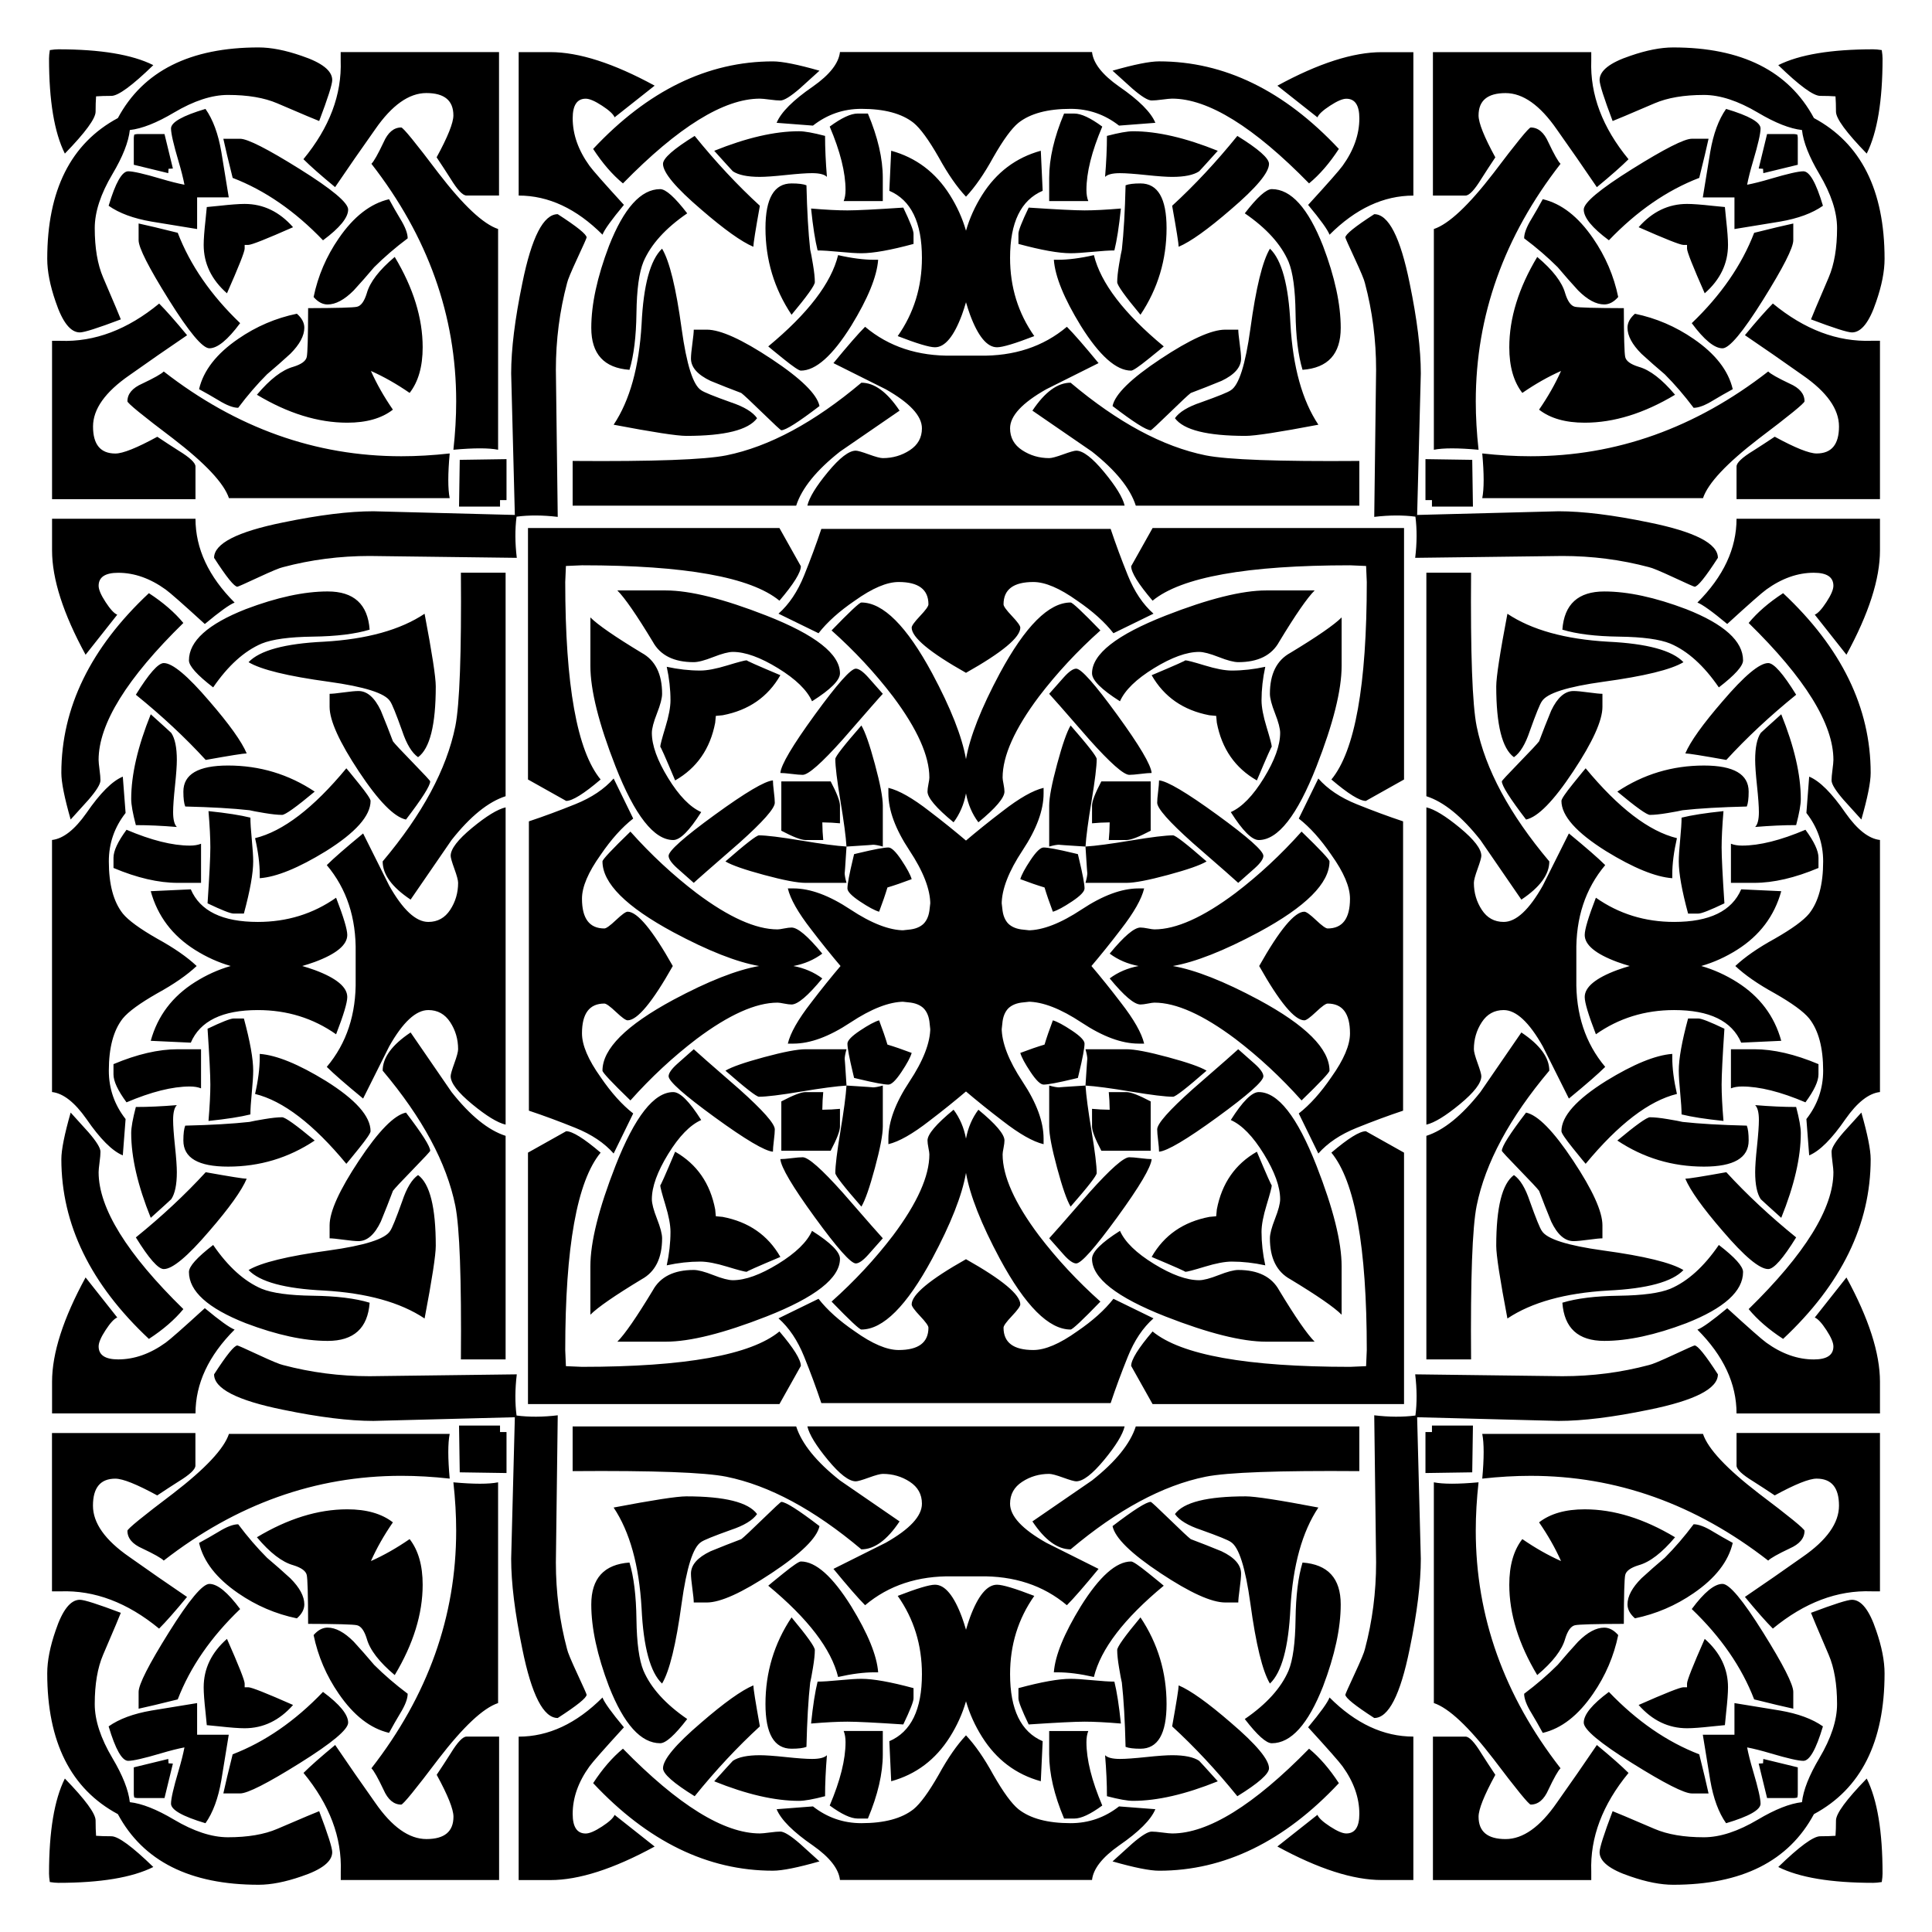 <?xml version="1.0" encoding="UTF-8"?>
<!DOCTYPE svg  PUBLIC '-//W3C//DTD SVG 1.1//EN'  'http://www.w3.org/Graphics/SVG/1.1/DTD/svg11.dtd'>
<svg enable-background="new 0 0 1682.497 1682.497" version="1.1" viewBox="0 0 1682.5 1682.5" xml:space="preserve" xmlns="http://www.w3.org/2000/svg">

	<path d="m841.25 200.91c3.108-10.809 7.789-21.176 14.044-31.102 12.433-19.733 29.467-32.572 51.101-38.529l1.622 34.878c-18.935 8.111-28.389 27.578-28.389 58.401 0 25.424 7.021 48.135 21.089 68.135-16.768 6.489-27.578 9.734-32.445 9.734-8.656 0-16.501-9.455-23.523-28.389-1.331-3.72-2.497-7.327-3.5-10.821-1.003 3.493-2.169 7.1-3.5 10.821-7.021 18.935-14.866 28.389-23.523 28.389-4.867 0-15.678-3.245-32.445-9.734 14.068-19.999 21.089-42.711 21.089-68.135 0-30.823-9.455-50.29-28.389-58.401l1.622-34.878c21.634 5.957 38.668 18.795 51.101 38.529 6.257 9.926 10.938 20.293 14.046 31.102zm640.33 640.34c10.809 3.108 21.177 7.789 31.102 14.044 19.733 12.433 32.572 29.467 38.528 51.101l-34.878 1.622c-8.111-18.935-27.578-28.389-58.401-28.389-25.424 0-48.135 7.021-68.135 21.089-6.489-16.768-9.734-27.578-9.734-32.445 0-8.656 9.455-16.501 28.389-23.523 3.72-1.331 7.327-2.497 10.821-3.5-3.493-1.003-7.1-2.169-10.821-3.5-18.935-7.021-28.389-14.866-28.389-23.523 0-4.867 3.245-15.678 9.734-32.445 19.999 14.068 42.711 21.089 68.135 21.089 30.823 0 50.29-9.455 58.401-28.389l34.878 1.622c-5.957 21.634-18.795 38.668-38.528 51.101-9.925 6.257-20.293 10.938-31.102 14.046zm-640.33 640.33c-3.108 10.809-7.789 21.177-14.044 31.102-12.433 19.733-29.467 32.572-51.101 38.528l-1.622-34.878c18.935-8.111 28.389-27.578 28.389-58.401 0-25.424-7.021-48.135-21.089-68.135 16.768-6.489 27.578-9.734 32.445-9.734 8.656 0 16.501 9.455 23.523 28.389 1.331 3.72 2.497 7.327 3.5 10.821 1.003-3.493 2.169-7.1 3.5-10.821 7.021-18.935 14.866-28.389 23.523-28.389 4.867 0 15.678 3.245 32.445 9.734-14.068 19.999-21.089 42.711-21.089 68.135 0 30.823 9.455 50.29 28.389 58.401l-1.622 34.878c-21.634-5.957-38.668-18.795-51.101-38.528-6.258-9.925-10.938-20.293-14.046-31.102zm-640.34-640.33c-10.809-3.108-21.176-7.789-31.102-14.044-19.733-12.433-32.572-29.467-38.529-51.101l34.878-1.622c8.111 18.935 27.578 28.389 58.401 28.389 25.424 0 48.135-7.021 68.135-21.089 6.489 16.768 9.734 27.578 9.734 32.445 0 8.656-9.455 16.501-28.389 23.523-3.72 1.331-7.327 2.497-10.821 3.5 3.493 1.003 7.1 2.169 10.821 3.5 18.935 7.021 28.389 14.866 28.389 23.523 0 4.867-3.245 15.678-9.734 32.445-19.999-14.068-42.711-21.089-68.135-21.089-30.823 0-50.29 9.455-58.401 28.389l-34.878-1.622c5.957-21.634 18.795-38.668 38.529-51.101 9.926-6.258 20.293-10.938 31.102-14.046zm651.95-531.52c30.278 0.545 55.689-7.832 76.246-25.145 5.944 5.957 15.133 16.501 27.578 31.634-15.145 7.579-30.291 15.145-45.423 22.712-21.089 11.901-31.634 23.257-31.634 34.067 0 8.111 3.511 14.474 10.545 19.061 7.021 4.601 14.866 6.895 23.523 6.895 2.155 0 6.21-1.077 12.167-3.245 5.944-2.155 9.734-3.245 11.356-3.245 5.944 0 14.055 6.223 24.334 18.656 10.266 12.446 16.223 22.179 17.845 29.201h-276.3c1.622-7.021 7.579-16.755 17.845-29.201 10.279-12.433 18.39-18.656 24.334-18.656 1.622 0 5.412 1.09 11.356 3.245 5.957 2.167 10.012 3.245 12.167 3.245 8.656 0 16.501-2.294 23.523-6.895 7.034-4.588 10.545-10.95 10.545-19.061 0-10.811-10.545-22.167-31.634-34.067-15.133-7.566-30.278-15.133-45.423-22.712 12.446-15.133 21.634-25.677 27.578-31.634 20.557 17.313 45.968 25.69 76.246 25.145h23.221zm519.91 543.13c-0.545 30.278 7.832 55.689 25.145 76.246-5.957 5.944-16.501 15.133-31.634 27.578-7.579-15.145-15.145-30.291-22.712-45.423-11.901-21.089-23.256-31.634-34.067-31.634-8.111 0-14.474 3.511-19.061 10.545-4.601 7.021-6.895 14.866-6.895 23.523 0 2.155 1.077 6.21 3.245 12.167 2.155 5.944 3.245 9.734 3.245 11.356 0 5.944-6.223 14.055-18.656 24.334-12.446 10.266-22.179 16.223-29.201 17.845v-276.3c7.021 1.622 16.755 7.579 29.201 17.845 12.433 10.279 18.656 18.39 18.656 24.334 0 1.622-1.09 5.412-3.245 11.356-2.167 5.957-3.245 10.012-3.245 12.167 0 8.656 2.294 16.501 6.895 23.523 4.588 7.034 10.95 10.545 19.061 10.545 10.811 0 22.167-10.545 34.067-31.634 7.566-15.133 15.133-30.278 22.712-45.423 15.133 12.446 25.677 21.634 31.634 27.578-17.313 20.557-25.69 45.968-25.145 76.246v23.221zm-543.13 519.91c-30.278-0.545-55.689 7.832-76.246 25.145-5.944-5.957-15.133-16.501-27.578-31.634 15.145-7.579 30.291-15.145 45.423-22.712 21.089-11.901 31.634-23.256 31.634-34.067 0-8.111-3.511-14.474-10.545-19.061-7.021-4.601-14.866-6.895-23.523-6.895-2.155 0-6.21 1.077-12.167 3.245-5.944 2.155-9.734 3.245-11.356 3.245-5.944 0-14.055-6.223-24.334-18.656-10.266-12.446-16.223-22.179-17.845-29.201h276.29c-1.622 7.021-7.579 16.755-17.845 29.201-10.279 12.433-18.39 18.656-24.334 18.656-1.622 0-5.412-1.09-11.356-3.245-5.957-2.167-10.012-3.245-12.167-3.245-8.656 0-16.501 2.294-23.523 6.895-7.034 4.588-10.545 10.95-10.545 19.061 0 10.811 10.545 22.167 31.634 34.067 15.133 7.566 30.278 15.133 45.423 22.712-12.446 15.133-21.634 25.677-27.578 31.634-20.557-17.313-45.968-25.69-76.246-25.145h-23.22zm-519.91-543.13c0.545-30.278-7.832-55.689-25.145-76.246 5.957-5.944 16.501-15.133 31.634-27.578 7.579 15.145 15.145 30.291 22.712 45.423 11.901 21.089 23.257 31.634 34.067 31.634 8.111 0 14.474-3.511 19.061-10.545 4.601-7.021 6.895-14.866 6.895-23.523 0-2.155-1.077-6.21-3.245-12.167-2.155-5.944-3.245-9.734-3.245-11.356 0-5.944 6.223-14.055 18.656-24.334 12.446-10.266 22.179-16.223 29.201-17.845v276.29c-7.021-1.622-16.755-7.579-29.201-17.845-12.433-10.279-18.656-18.39-18.656-24.334 0-1.622 1.09-5.412 3.245-11.356 2.167-5.957 3.245-10.012 3.245-12.167 0-8.656-2.294-16.501-6.895-23.523-4.588-7.034-10.95-10.545-19.061-10.545-10.811 0-22.167 10.545-34.067 31.634-7.566 15.133-15.133 30.278-22.712 45.423-15.133-12.446-25.677-21.634-31.634-27.578 17.313-20.557 25.69-45.968 25.145-76.246v-23.22zm641.27-784.33c1.077 9.734 8.922 19.746 23.523 30.012 17.3 11.901 27.844 22.445 31.634 31.634-7.034 0.545-17.579 1.356-31.634 2.433-12.446-9.734-26.501-14.6-42.179-14.6-20.012 0-35.157 4.056-45.423 12.167-5.957 4.867-13.257 14.879-21.9 30.012-7.933 14.456-15.856 25.897-23.778 34.316-7.922-8.419-15.845-19.86-23.778-34.316-8.644-15.133-15.944-25.145-21.9-30.012-10.266-8.111-25.411-12.167-45.423-12.167-15.678 0-29.733 4.867-42.179 14.6-14.055-1.077-24.6-1.888-31.634-2.433 3.789-9.189 14.334-19.733 31.634-31.634 14.6-10.266 22.445-20.278 23.523-30.012h219.51zm686.19 905.7c-9.734 1.077-19.746 8.922-30.012 23.523-11.901 17.3-22.445 27.844-31.634 31.634-0.545-7.034-1.356-17.579-2.433-31.634 9.734-12.446 14.6-26.501 14.6-42.179 0-20.012-4.056-35.157-12.167-45.423-4.867-5.957-14.879-13.257-30.012-21.9-14.456-7.933-25.897-15.856-34.316-23.778 8.419-7.922 19.86-15.845 34.316-23.778 15.133-8.644 25.145-15.944 30.012-21.9 8.111-10.266 12.167-25.411 12.167-45.423 0-15.678-4.867-29.733-14.6-42.179 1.077-14.055 1.888-24.6 2.433-31.634 9.188 3.789 19.733 14.334 31.634 31.634 10.266 14.6 20.278 22.445 30.012 23.523v219.51zm-905.7 686.19c-1.077-9.734-8.922-19.746-23.523-30.012-17.3-11.901-27.844-22.445-31.634-31.634 7.034-0.545 17.579-1.356 31.634-2.433 12.446 9.734 26.501 14.6 42.179 14.6 20.012 0 35.157-4.056 45.423-12.167 5.957-4.867 13.257-14.879 21.9-30.012 7.933-14.456 15.856-25.897 23.778-34.316 7.922 8.419 15.845 19.86 23.778 34.316 8.644 15.133 15.944 25.145 21.9 30.012 10.266 8.111 25.411 12.167 45.423 12.167 15.678 0 29.733-4.867 42.179-14.6 14.055 1.077 24.6 1.888 31.634 2.433-3.789 9.188-14.334 19.733-31.634 31.634-14.6 10.266-22.445 20.278-23.523 30.012h-219.51zm-686.19-905.7c9.734-1.077 19.746-8.922 30.012-23.523 11.901-17.3 22.445-27.844 31.634-31.634 0.545 7.034 1.356 17.579 2.433 31.634-9.734 12.446-14.6 26.501-14.6 42.179 0 20.012 4.056 35.157 12.167 45.423 4.867 5.957 14.879 13.257 30.012 21.9 14.456 7.933 25.897 15.856 34.316 23.778-8.419 7.922-19.86 15.845-34.316 23.778-15.133 8.644-25.145 15.944-30.012 21.9-8.111 10.266-12.167 25.411-12.167 45.423 0 15.678 4.867 29.733 14.6 42.179-1.077 14.055-1.888 24.6-2.433 31.634-9.189-3.789-19.733-14.334-31.634-31.634-10.266-14.6-20.278-22.445-30.012-23.523v-219.51zm921.92-270.89c4.322 12.978 9.328 26.501 15.006 40.556 5.678 14.068 13.105 25.145 22.306 33.256-2.167 1.09-13.789 6.768-34.878 17.034-7.579-9.734-18.124-19.188-31.634-28.389-15.145-10.811-27.857-16.223-38.123-16.223-17.313 0-25.956 6.489-25.956 19.467 0 1.622 2.433 5.006 7.3 10.139 4.867 5.146 7.3 8.517 7.3 10.139 0 8.464-15.775 21.58-47.301 39.336-31.526-17.757-47.301-30.873-47.301-39.336 0-1.622 2.433-4.994 7.3-10.139 4.867-5.133 7.3-8.517 7.3-10.139 0-12.978-8.644-19.467-25.956-19.467-10.266 0-22.978 5.412-38.123 16.223-13.51 9.201-24.055 18.656-31.634 28.389-21.089-10.266-32.711-15.944-34.878-17.034 9.201-8.111 16.628-19.188 22.306-33.256 5.678-14.055 10.684-27.578 15.006-40.556h251.96zm254.67 506.63c-12.978 4.322-26.501 9.328-40.556 15.006-14.068 5.678-25.145 13.105-33.256 22.306-1.09-2.167-6.768-13.789-17.034-34.878 9.734-7.579 19.188-18.124 28.39-31.634 10.811-15.145 16.223-27.857 16.223-38.123 0-17.313-6.489-25.956-19.467-25.956-1.622 0-5.006 2.433-10.139 7.3-5.146 4.867-8.517 7.3-10.139 7.3-8.464 0-21.58-15.775-39.336-47.301 17.757-31.526 30.873-47.301 39.336-47.301 1.622 0 4.994 2.433 10.139 7.3 5.133 4.867 8.517 7.3 10.139 7.3 12.978 0 19.467-8.644 19.467-25.956 0-10.266-5.412-22.978-16.223-38.123-9.201-13.51-18.656-24.055-28.39-31.634 10.266-21.089 15.944-32.711 17.034-34.878 8.111 9.201 19.188 16.628 33.256 22.306 14.055 5.678 27.578 10.684 40.556 15.006v251.96zm-506.63 254.67c-4.322-12.978-9.328-26.501-15.006-40.556-5.678-14.068-13.105-25.145-22.306-33.256 2.167-1.09 13.789-6.768 34.878-17.034 7.579 9.734 18.124 19.188 31.634 28.39 15.145 10.811 27.857 16.223 38.123 16.223 17.313 0 25.956-6.489 25.956-19.467 0-1.622-2.433-5.006-7.3-10.139-4.867-5.146-7.3-8.517-7.3-10.139 0-8.464 15.775-21.58 47.301-39.336 31.526 17.757 47.301 30.873 47.301 39.336 0 1.622-2.433 4.994-7.3 10.139-4.867 5.133-7.3 8.517-7.3 10.139 0 12.978 8.644 19.467 25.956 19.467 10.266 0 22.978-5.412 38.123-16.223 13.51-9.201 24.055-18.656 31.634-28.39 21.089 10.266 32.711 15.944 34.878 17.034-9.201 8.111-16.628 19.188-22.306 33.256-5.678 14.055-10.684 27.578-15.006 40.556h-251.96zm-254.67-506.63c12.978-4.322 26.501-9.328 40.556-15.006 14.068-5.678 25.145-13.105 33.256-22.306 1.09 2.167 6.768 13.789 17.034 34.878-9.734 7.579-19.188 18.124-28.389 31.634-10.811 15.145-16.223 27.857-16.223 38.123 0 17.313 6.489 25.956 19.467 25.956 1.622 0 5.006-2.433 10.139-7.3 5.146-4.867 8.517-7.3 10.139-7.3 8.464 0 21.58 15.775 39.336 47.301-17.757 31.526-30.873 47.301-39.336 47.301-1.622 0-4.994-2.433-10.139-7.3-5.133-4.867-8.517-7.3-10.139-7.3-12.978 0-19.467 8.644-19.467 25.956 0 10.266 5.412 22.978 16.223 38.123 9.201 13.51 18.656 24.055 28.389 31.634-10.266 21.089-15.944 32.711-17.034 34.878-8.111-9.201-19.188-16.628-33.256-22.306-14.055-5.678-27.578-10.684-40.556-15.006v-251.96zm380.65-54.198c3.415-19.522 13.229-44.433 29.456-74.745 22.167-41.089 42.711-61.646 61.646-61.646 1.622 0 10.266 8.111 25.956 24.334-20.012 17.845-37.857 37.046-53.534 57.59-21.089 28.123-31.634 51.646-31.634 70.568 0 1.09 0.266 2.978 0.811 5.678 0.532 2.712 0.811 4.867 0.811 6.489 0 5.399-7.579 14.321-22.712 26.767-5.393-7.196-8.992-15.579-10.8-25.157-1.807 9.578-5.407 17.961-10.8 25.157-15.133-12.446-22.712-21.368-22.712-26.767 0-1.622 0.279-3.777 0.811-6.489 0.545-2.7 0.811-4.588 0.811-5.678 0-18.922-10.545-42.445-31.634-70.568-15.678-20.544-33.522-39.745-53.534-57.59 15.69-16.223 24.334-24.334 25.956-24.334 18.935 0 39.479 20.557 61.646 61.646 16.226 30.312 26.041 55.223 29.456 74.745zm180.18 180.18c19.522 3.415 44.433 13.229 74.745 29.456 41.089 22.167 61.646 42.711 61.646 61.646 0 1.622-8.111 10.266-24.334 25.956-17.845-20.012-37.046-37.857-57.59-53.534-28.123-21.089-51.646-31.634-70.568-31.634-1.09 0-2.978 0.266-5.678 0.811-2.712 0.532-4.867 0.811-6.489 0.811-5.399 0-14.321-7.579-26.767-22.712 7.196-5.393 15.579-8.992 25.157-10.8-9.578-1.807-17.961-5.407-25.157-10.8 12.446-15.133 21.368-22.712 26.767-22.712 1.622 0 3.777 0.279 6.489 0.811 2.7 0.545 4.588 0.811 5.678 0.811 18.922 0 42.445-10.545 70.568-31.634 20.544-15.678 39.745-33.522 57.59-53.534 16.223 15.69 24.334 24.334 24.334 25.956 0 18.935-20.557 39.479-61.646 61.646-30.312 16.226-55.223 26.041-74.745 29.456zm-180.18 180.18c-3.415 19.522-13.229 44.433-29.456 74.745-22.167 41.089-42.711 61.646-61.646 61.646-1.622 0-10.266-8.111-25.956-24.334 20.012-17.845 37.857-37.046 53.534-57.59 21.089-28.123 31.634-51.646 31.634-70.568 0-1.09-0.266-2.978-0.811-5.678-0.532-2.712-0.811-4.867-0.811-6.489 0-5.399 7.579-14.321 22.712-26.767 5.393 7.196 8.993 15.579 10.8 25.157 1.807-9.578 5.407-17.961 10.8-25.157 15.133 12.446 22.712 21.368 22.712 26.767 0 1.622-0.279 3.777-0.811 6.489-0.545 2.7-0.811 4.588-0.811 5.678 0 18.922 10.545 42.445 31.634 70.568 15.678 20.544 33.522 39.745 53.534 57.59-15.69 16.223-24.334 24.334-25.956 24.334-18.935 0-39.479-20.557-61.646-61.646-16.227-30.312-26.041-55.223-29.456-74.745zm-180.18-180.18c-19.522-3.415-44.433-13.229-74.745-29.456-41.089-22.167-61.646-42.711-61.646-61.646 0-1.622 8.111-10.266 24.334-25.956 17.845 20.012 37.046 37.857 57.59 53.534 28.123 21.089 51.646 31.634 70.568 31.634 1.09 0 2.978-0.266 5.678-0.811 2.712-0.532 4.867-0.811 6.489-0.811 5.399 0 14.321 7.579 26.767 22.712-7.196 5.393-15.579 8.993-25.157 10.8 9.578 1.807 17.961 5.407 25.157 10.8-12.446 15.133-21.368 22.712-26.767 22.712-1.622 0-3.777-0.279-6.489-0.811-2.7-0.545-4.588-0.811-5.678-0.811-18.922 0-42.445 10.545-70.568 31.634-20.544 15.678-39.745 33.522-57.59 53.534-16.223-15.69-24.334-24.334-24.334-25.956 0-18.935 20.557-39.479 61.646-61.646 30.312-16.227 55.223-26.041 74.745-29.456zm282.64-2.663c-19.467 8.111-44.612 12.167-75.435 12.167l-28.389-0.811v-116.8c10.811-9.201 21.9-18.124 33.256-26.767 14.6-11.356 26.488-18.111 35.69-20.278v4.867c0 14.6-6.083 31.089-18.25 49.479-12.167 18.377-18.25 34.067-18.25 47.045s5.678 20.278 17.034 21.9c8.644 1.077 17.3 1.888 25.956 2.433 2.698 1.622 12.166 10.545 28.388 26.767zm-105.12-99.795c8.111 19.467 12.167 44.612 12.167 75.435l-0.811 28.389h-116.8c-9.201-10.811-18.124-21.9-26.767-33.256-11.356-14.6-18.111-26.488-20.278-35.69h4.867c14.6 0 31.089 6.083 49.479 18.25 18.377 12.167 34.067 18.25 47.045 18.25s20.278-5.678 21.9-17.034c1.077-8.644 1.888-17.3 2.433-25.956 1.622-2.698 10.545-12.165 26.767-28.388zm-99.795 105.12c19.467-8.111 44.612-12.167 75.435-12.167l28.389 0.811v116.8c-10.811 9.201-21.9 18.124-33.256 26.767-14.6 11.356-26.488 18.111-35.69 20.278v-4.867c0-14.6 6.083-31.089 18.25-49.479 12.167-18.377 18.25-34.067 18.25-47.045s-5.678-20.278-17.034-21.9c-8.644-1.077-17.3-1.888-25.956-2.433-2.698-1.622-12.165-10.544-28.388-26.767zm105.12 99.795c-8.111-19.467-12.167-44.612-12.167-75.435l0.811-28.389h116.8c9.201 10.811 18.124 21.9 26.767 33.256 11.356 14.6 18.111 26.488 20.278 35.69h-4.867c-14.6 0-31.089-6.083-49.479-18.25-18.377-12.167-34.067-18.25-47.045-18.25s-20.278 5.678-21.9 17.034c-1.077 8.644-1.888 17.3-2.433 25.956-1.622 2.698-10.544 12.166-26.767 28.388zm26.767-176.52c0.545 8.656 1.356 17.312 2.433 25.956 1.622 11.356 8.922 17.034 21.9 17.034s28.668-6.083 47.045-18.25c18.39-12.167 34.878-18.25 49.479-18.25h4.867c-2.167 9.201-8.922 21.089-20.278 35.69-8.644 11.356-17.566 22.445-26.767 33.256h-116.8l-0.811-28.389c0-30.823 4.056-55.968 12.167-75.435 16.223 16.221 25.145 25.688 26.767 28.388zm-103.5 44.638c8.656-0.545 17.312-1.356 25.956-2.433 11.356-1.622 17.034-8.922 17.034-21.9s-6.083-28.668-18.25-47.045c-12.167-18.39-18.25-34.878-18.25-49.479v-4.867c9.201 2.167 21.089 8.922 35.69 20.278 11.356 8.644 22.445 17.566 33.256 26.767v116.8l-28.389 0.811c-30.823 0-55.968-4.056-75.435-12.167 16.221-16.222 25.688-25.145 28.388-26.767zm44.638 103.5c-0.545-8.656-1.356-17.313-2.433-25.956-1.622-11.356-8.922-17.034-21.9-17.034s-28.668 6.083-47.045 18.25c-18.39 12.167-34.878 18.25-49.479 18.25h-4.867c2.167-9.201 8.922-21.089 20.278-35.69 8.644-11.356 17.566-22.445 26.767-33.256h116.8l0.811 28.389c0 30.823-4.056 55.968-12.167 75.435-16.222-16.221-25.145-25.689-26.767-28.388zm103.5-44.639c-8.656 0.545-17.313 1.356-25.956 2.433-11.356 1.622-17.034 8.922-17.034 21.9s6.083 28.668 18.25 47.045c12.167 18.39 18.25 34.878 18.25 49.479v4.867c-9.201-2.167-21.089-8.922-35.69-20.278-11.356-8.644-22.445-17.566-33.256-26.767v-116.8l28.389-0.811c30.823 0 55.968 4.056 75.435 12.167-16.221 16.223-25.689 25.145-28.388 26.767zm60.834-689.1c-1.622 15.69-3.523 27.857-5.678 36.501-4.334 0-10.684 0.406-19.062 1.217-8.39 0.811-14.74 1.217-19.061 1.217-10.279 0-25.424-2.7-45.423-8.111v-8.922c0-2.7 2.966-10.266 8.922-22.712 24.334 1.622 40.556 2.433 48.668 2.433s18.656-0.533 31.634-1.623zm-794.58 524.77c15.69 1.622 27.857 3.523 36.501 5.678 0 4.334 0.406 10.684 1.217 19.061 0.811 8.39 1.217 14.74 1.217 19.061 0 10.279-2.7 25.424-8.111 45.423h-8.922c-2.7 0-10.266-2.966-22.712-8.922 1.622-24.334 2.433-40.556 2.433-48.668s-0.533-18.655-1.623-31.633zm524.77 794.58c1.622-15.69 3.523-27.857 5.678-36.501 4.334 0 10.684-0.406 19.061-1.217 8.39-0.811 14.74-1.217 19.061-1.217 10.279 0 25.424 2.699 45.423 8.111v8.922c0 2.7-2.966 10.266-8.922 22.712-24.334-1.622-40.556-2.433-48.668-2.433s-18.655 0.533-31.633 1.623zm794.58-524.77c-15.69-1.622-27.857-3.523-36.501-5.678 0-4.334-0.406-10.684-1.217-19.062-0.811-8.39-1.217-14.74-1.217-19.061 0-10.279 2.699-25.424 8.111-45.423h8.922c2.7 0 10.266 2.966 22.712 8.922-1.622 24.334-2.433 40.556-2.433 48.668s0.533 18.656 1.623 31.634zm-1.622-238.17c0 8.111 0.811 24.334 2.433 48.668-12.446 5.957-20.012 8.922-22.712 8.922h-8.922c-5.412-19.999-8.111-35.145-8.111-45.423 0-4.322 0.406-10.671 1.217-19.061 0.811-8.377 1.217-14.727 1.217-19.061 8.644-2.155 20.81-4.056 36.501-5.678-1.091 12.977-1.623 23.522-1.623 31.633zm-761.32-554.78c8.111 0 24.334-0.811 48.668-2.433 5.957 12.446 8.922 20.012 8.922 22.712v8.922c-19.999 5.412-35.145 8.111-45.423 8.111-4.322 0-10.671-0.406-19.061-1.217-8.377-0.811-14.727-1.217-19.061-1.217-2.155-8.644-4.056-20.81-5.678-36.501 12.977 1.091 23.522 1.623 31.633 1.623zm-554.78 761.32c0-8.111-0.811-24.334-2.433-48.668 12.446-5.957 20.012-8.922 22.712-8.922h8.922c5.412 19.999 8.111 35.145 8.111 45.423 0 4.322-0.406 10.671-1.217 19.061-0.811 8.377-1.217 14.727-1.217 19.062-8.644 2.155-20.81 4.056-36.501 5.678 1.091-12.978 1.623-23.523 1.623-31.634zm761.32 554.78c-8.111 0-24.334 0.811-48.668 2.433-5.957-12.446-8.922-20.012-8.922-22.712v-8.922c19.999-5.412 35.145-8.111 45.423-8.111 4.322 0 10.671 0.406 19.061 1.217 8.377 0.811 14.727 1.217 19.062 1.217 2.155 8.644 4.056 20.81 5.678 36.501-12.978-1.091-23.523-1.623-31.634-1.623zm-34.858-726.46c-6.091-1.816-13.128-4.234-21.109-7.254 1.077-3.789 4.056-9.328 8.922-16.628 4.867-7.3 8.644-10.95 11.356-10.95 3.777 0 12.433 1.622 25.956 4.867 1.349 0.324 2.652 0.634 3.909 0.931 0.297 1.257 0.607 2.56 0.931 3.909 3.245 13.523 4.867 22.179 4.867 25.956 0 2.712-3.65 6.489-10.95 11.356s-12.839 7.845-16.628 8.922c-3.02-7.982-5.438-15.019-7.254-21.109zm0 136.82c1.816-6.091 4.234-13.128 7.254-21.109 3.789 1.077 9.328 4.056 16.628 8.922s10.95 8.644 10.95 11.356c0 3.777-1.622 12.433-4.867 25.956-0.324 1.349-0.634 2.652-0.931 3.909-1.257 0.297-2.56 0.607-3.909 0.931-13.523 3.245-22.179 4.867-25.956 4.867-2.712 0-6.489-3.65-11.356-10.95s-7.845-12.839-8.922-16.628c7.981-3.02 15.018-5.438 21.109-7.254zm-136.82 0c6.091 1.816 13.128 4.234 21.109 7.254-1.077 3.789-4.056 9.328-8.922 16.628s-8.644 10.95-11.356 10.95c-3.777 0-12.433-1.622-25.956-4.867-1.349-0.324-2.652-0.634-3.909-0.931-0.297-1.257-0.607-2.56-0.931-3.909-3.245-13.523-4.867-22.179-4.867-25.956 0-2.712 3.65-6.489 10.95-11.356s12.839-7.845 16.628-8.922c3.02 7.981 5.438 15.018 7.254 21.109zm0-136.82c-1.816 6.091-4.234 13.128-7.254 21.109-3.789-1.077-9.328-4.056-16.628-8.922-7.3-4.867-10.95-8.644-10.95-11.356 0-3.777 1.622-12.433 4.867-25.956 0.324-1.349 0.634-2.652 0.931-3.909 1.257-0.297 2.56-0.607 3.909-0.931 13.523-3.245 22.179-4.867 25.956-4.867 2.712 0 6.489 3.65 11.356 10.95s7.845 12.839 8.922 16.628c-7.982 3.02-15.019 5.438-21.109 7.254zm410.96-332.52h-194.67c-4.867-15.133-17.579-30.823-38.123-47.045-17.313-11.888-34.612-23.789-51.912-35.69 10.811-16.223 21.9-24.334 33.256-24.334 41.089 34.612 80.302 55.702 117.61 63.268 18.922 3.789 63.534 5.412 133.84 4.867v38.934zm-743.48 58.375v194.67c-15.133 4.867-30.823 17.579-47.045 38.123-11.888 17.312-23.789 34.612-35.69 51.912-16.223-10.811-24.334-21.9-24.334-33.256 34.612-41.089 55.702-80.302 63.268-117.61 3.789-18.922 5.412-63.534 4.867-133.84h38.934zm58.375 743.48h194.67c4.867 15.133 17.579 30.823 38.123 47.045 17.312 11.888 34.612 23.789 51.912 35.69-10.811 16.223-21.9 24.334-33.256 24.334-41.089-34.612-80.302-55.702-117.61-63.268-18.922-3.79-63.534-5.412-133.84-4.867v-38.934zm743.48-58.374v-194.67c15.133-4.867 30.823-17.579 47.045-38.123 11.888-17.313 23.789-34.612 35.69-51.912 16.223 10.811 24.334 21.9 24.334 33.256-34.612 41.089-55.702 80.302-63.268 117.61-3.79 18.922-5.412 63.534-4.867 133.84h-38.934zm38.934-685.1c-0.545 70.302 1.077 114.91 4.867 133.84 7.566 37.312 28.656 76.525 63.268 117.61 0 11.356-8.111 22.445-24.334 33.256-11.901-17.3-23.802-34.6-35.69-51.912-16.223-20.544-31.913-33.256-47.045-38.123v-194.67h38.934zm-782.41-97.309c70.302 0.545 114.91-1.077 133.84-4.867 37.312-7.566 76.525-28.656 117.61-63.268 11.356 0 22.445 8.111 33.256 24.334-17.3 11.901-34.6 23.802-51.912 35.69-20.544 16.223-33.256 31.913-38.123 47.045h-194.67v-38.934zm-97.309 782.41c0.545-70.302-1.077-114.91-4.867-133.84-7.566-37.312-28.656-76.525-63.268-117.61 0-11.356 8.111-22.445 24.334-33.256 11.901 17.3 23.802 34.6 35.69 51.912 16.223 20.544 31.913 33.256 47.045 38.123v194.67h-38.934zm782.41 97.308c-70.302-0.545-114.91 1.077-133.84 4.867-37.312 7.566-76.525 28.656-117.61 63.268-11.356 0-22.445-8.111-33.256-24.334 17.3-11.901 34.6-23.802 51.912-35.69 20.544-16.223 33.256-31.913 38.123-47.045h194.67v38.934zm-223.87-1170.9c-9.201 21.634-13.789 40.024-13.789 55.157 0 3.789 0.532 7.034 1.622 9.734h-34.067v-20.278c0-16.755 4.322-35.411 12.978-55.968h8.922c5.944-1e-3 14.055 3.788 24.334 11.355zm-849.73 612.37c21.634 9.201 40.024 13.789 55.157 13.789 3.789 0 7.034-0.532 9.734-1.622v34.067h-20.278c-16.755 0-35.411-4.322-55.968-12.978v-8.922c-1e-3 -5.944 3.788-14.056 11.355-24.334zm612.37 849.73c9.201-21.634 13.789-40.024 13.789-55.157 0-3.79-0.532-7.034-1.622-9.734h34.067v20.278c0 16.755-4.322 35.411-12.978 55.968h-8.922c-5.944 1e-3 -14.056-3.789-24.334-11.355zm849.73-612.37c-21.634-9.201-40.024-13.789-55.157-13.789-3.79 0-7.034 0.532-9.734 1.622v-34.067h20.278c16.755 0 35.411 4.322 55.968 12.978v8.922c1e-3 5.944-3.789 14.055-11.355 24.334zm11.356-213.03v8.922c-20.557 8.656-39.213 12.978-55.968 12.978h-20.278v-34.067c2.699 1.09 5.944 1.622 9.734 1.622 15.133 0 33.522-4.588 55.157-13.789 7.565 10.278 11.355 18.39 11.355 24.334zm-836.76-648.06h8.922c8.656 20.557 12.978 39.213 12.978 55.968v20.278h-34.067c1.09-2.7 1.622-5.944 1.622-9.734 0-15.133-4.588-33.522-13.789-55.157 10.278-7.566 18.39-11.355 24.334-11.355zm-648.06 836.76v-8.922c20.557-8.656 39.213-12.978 55.968-12.978h20.278v34.067c-2.7-1.09-5.944-1.622-9.734-1.622-15.133 0-33.522 4.588-55.157 13.789-7.566-10.279-11.355-18.39-11.355-24.334zm836.76 648.06h-8.922c-8.656-20.557-12.978-39.213-12.978-55.968v-20.278h34.067c-1.09 2.699-1.622 5.944-1.622 9.734 0 15.133 4.588 33.522 13.789 55.157-10.279 7.565-18.39 11.355-24.334 11.355zm67.323-910.54c-2.167 0-5.412 0.279-9.734 0.811-4.334 0.545-7.579 0.811-9.734 0.811-4.867 0-16.501-10.266-34.878-30.823-21.634-24.866-33.256-38.123-34.878-39.745 3.777-4.322 7.972-9.049 12.572-14.195 4.588-5.133 8.238-7.706 10.95-7.706 4.322 0 16.223 13.384 35.69 40.151s29.467 43.674 30.012 50.696zm-329.8 6.462c0 2.167 0.279 5.412 0.811 9.734 0.545 4.334 0.811 7.579 0.811 9.734 0 4.867-10.266 16.501-30.823 34.878-24.866 21.634-38.123 33.256-39.745 34.878-4.322-3.777-9.049-7.972-14.195-12.573-5.133-4.588-7.706-8.238-7.706-10.95 0-4.322 13.384-16.223 40.151-35.69s43.674-29.466 50.696-30.011zm6.462 329.8c2.167 0 5.412-0.279 9.734-0.811 4.334-0.545 7.579-0.811 9.734-0.811 4.867 0 16.501 10.266 34.878 30.823 21.634 24.866 33.256 38.123 34.878 39.745-3.777 4.322-7.972 9.049-12.573 14.195-4.588 5.133-8.238 7.706-10.95 7.706-4.322 0-16.223-13.384-35.69-40.151-19.466-26.768-29.466-43.675-30.011-50.696zm329.8-6.463c0-2.167-0.279-5.412-0.811-9.734-0.545-4.334-0.811-7.579-0.811-9.734 0-4.867 10.266-16.501 30.823-34.878 24.866-21.634 38.123-33.256 39.745-34.878 4.322 3.777 9.049 7.972 14.195 12.572 5.133 4.588 7.706 8.238 7.706 10.95 0 4.322-13.384 16.223-40.151 35.69-26.768 19.468-43.675 29.467-50.696 30.012zm50.695-293.33c26.767 19.467 40.151 31.368 40.151 35.69 0 2.712-2.573 6.362-7.706 10.95-5.146 4.601-9.873 8.796-14.195 12.573-1.622-1.622-14.879-13.244-39.745-34.878-20.557-18.377-30.823-30.012-30.823-34.878 0-2.155 0.266-5.399 0.811-9.734 0.532-4.322 0.811-7.566 0.811-9.734 7.022 0.544 23.929 10.544 50.696 30.011zm-350.48-87.17c19.467-26.767 31.368-40.151 35.69-40.151 2.712 0 6.362 2.573 10.95 7.706 4.601 5.146 8.796 9.873 12.573 14.195-1.622 1.622-13.244 14.879-34.878 39.745-18.377 20.557-30.012 30.823-34.878 30.823-2.155 0-5.399-0.266-9.734-0.811-4.322-0.532-7.566-0.811-9.734-0.811 0.544-7.022 10.544-23.929 30.011-50.696zm-87.17 350.49c-26.767-19.467-40.151-31.368-40.151-35.69 0-2.712 2.573-6.362 7.706-10.95 5.146-4.601 9.873-8.796 14.195-12.572 1.622 1.622 14.879 13.244 39.745 34.878 20.557 18.377 30.823 30.012 30.823 34.878 0 2.155-0.266 5.399-0.811 9.734-0.532 4.322-0.811 7.566-0.811 9.734-7.022-0.546-23.929-10.545-50.696-30.012zm350.49 87.169c-19.467 26.767-31.368 40.151-35.69 40.151-2.712 0-6.362-2.573-10.95-7.706-4.601-5.146-8.796-9.873-12.572-14.195 1.622-1.622 13.244-14.879 34.878-39.745 18.377-20.557 30.012-30.823 34.878-30.823 2.155 0 5.399 0.266 9.734 0.811 4.322 0.532 7.566 0.811 9.734 0.811-0.546 7.022-10.545 23.929-30.012 50.696zm-27.604-322.88c-17.295-1.089-24.853-1.621-22.687-1.621-2.167 0-5.146 0.532-8.922 1.622v-35.69c0-7.034 2.294-19.061 6.895-36.095 4.588-17.034 8.517-28.25 11.761-33.662 15.133 17.313 22.712 27.046 22.712 29.201 0 6.489-1.495 18.656-4.461 36.501-2.975 17.825-4.736 31.06-5.271 39.717 8.657-0.534 21.892-2.295 39.717-5.271 17.845-2.966 30.012-4.461 36.501-4.461 2.155 0 11.888 7.579 29.201 22.712-5.412 3.245-16.628 7.173-33.662 11.761-17.034 4.601-29.061 6.895-36.095 6.895h-35.69c1.09-3.777 1.622-6.755 1.622-8.922 0 2.166-0.532-5.392-1.621-22.687zm0 208.11c1.089-17.295 1.621-24.853 1.621-22.687 0-2.167-0.532-5.146-1.622-8.922h35.69c7.034 0 19.061 2.294 36.095 6.895 17.034 4.588 28.25 8.517 33.662 11.761-17.313 15.133-27.046 22.712-29.201 22.712-6.489 0-18.656-1.495-36.501-4.461-17.825-2.975-31.06-4.736-39.717-5.271 0.534 8.657 2.295 21.892 5.271 39.717 2.966 17.845 4.461 30.012 4.461 36.501 0 2.155-7.579 11.888-22.712 29.201-3.245-5.412-7.173-16.628-11.761-33.662-4.601-17.034-6.895-29.061-6.895-36.095v-35.69c3.777 1.09 6.755 1.622 8.922 1.622-2.165 0 5.393-0.532 22.687-1.621zm-208.11 0c17.295 1.089 24.853 1.621 22.687 1.621 2.167 0 5.146-0.532 8.922-1.622v35.69c0 7.034-2.294 19.061-6.895 36.095-4.588 17.034-8.517 28.25-11.761 33.662-15.133-17.313-22.712-27.046-22.712-29.201 0-6.489 1.496-18.656 4.461-36.501 2.975-17.825 4.736-31.06 5.271-39.717-8.657 0.534-21.892 2.295-39.717 5.271-17.845 2.966-30.012 4.461-36.501 4.461-2.155 0-11.888-7.579-29.201-22.712 5.412-3.245 16.628-7.173 33.662-11.761 17.034-4.601 29.061-6.895 36.095-6.895h35.69c-1.09 3.777-1.622 6.755-1.622 8.922 0-2.165 0.532 5.393 1.621 22.687zm0-208.11c-1.089 17.295-1.621 24.853-1.621 22.687 0 2.167 0.532 5.146 1.622 8.922h-35.69c-7.034 0-19.061-2.294-36.095-6.895-17.034-4.588-28.25-8.517-33.662-11.761 17.313-15.133 27.046-22.712 29.201-22.712 6.489 0 18.656 1.496 36.501 4.461 17.825 2.975 31.06 4.736 39.717 5.271-0.534-8.657-2.295-21.892-5.271-39.717-2.966-17.845-4.461-30.012-4.461-36.501 0-2.155 7.579-11.888 22.712-29.201 3.245 5.412 7.173 16.628 11.761 33.662 4.601 17.034 6.895 29.061 6.895 36.095v35.69c-3.777-1.09-6.755-1.622-8.922-1.622 2.166 0-5.392 0.532-22.687 1.621zm276.27-435.57c-0.545 0.545-5.006 4.195-13.384 10.95-8.39 6.768-13.384 10.139-15.006 10.139-12.978 0-27.578-12.978-43.801-38.934-14.6-23.789-22.445-42.99-23.523-57.59h3.245c9.189 0 19.733-1.343 31.634-4.056 5.945 24.335 26.223 50.836 60.835 79.491zm-711.84 367.41c0.545 0.545 4.195 5.006 10.95 13.384 6.768 8.39 10.139 13.384 10.139 15.006 0 12.978-12.978 27.578-38.934 43.801-23.789 14.6-42.99 22.445-57.59 23.523v-3.245c0-9.189-1.343-19.733-4.056-31.634 24.335-5.944 50.836-26.222 79.491-60.835zm367.41 711.84c0.545-0.545 5.006-4.195 13.384-10.95 8.39-6.768 13.384-10.139 15.006-10.139 12.978 0 27.578 12.978 43.801 38.934 14.6 23.789 22.445 42.99 23.523 57.59h-3.245c-9.189 0-19.733 1.344-31.634 4.056-5.944-24.334-26.222-50.835-60.835-79.491zm711.84-367.41c-0.545-0.545-4.195-5.006-10.95-13.384-6.768-8.39-10.139-13.384-10.139-15.006 0-12.978 12.978-27.578 38.934-43.801 23.789-14.6 42.99-22.445 57.59-23.523v3.245c0 9.189 1.344 19.733 4.056 31.634-24.334 5.945-50.835 26.223-79.491 60.835zm79.49-283.59c-2.712 11.901-4.056 22.445-4.056 31.634v3.245c-14.6-1.077-33.801-8.922-57.59-23.523-25.956-16.223-38.934-30.823-38.934-43.801 0-1.622 3.371-6.616 10.139-15.006 6.755-8.377 10.405-12.839 10.95-13.384 28.657 34.613 55.158 54.891 79.491 60.835zm-730.5-507.74c11.901 2.712 22.445 4.056 31.634 4.056h3.245c-1.077 14.6-8.922 33.801-23.523 57.59-16.223 25.956-30.823 38.934-43.801 38.934-1.622 0-6.616-3.371-15.006-10.139-8.377-6.755-12.839-10.405-13.384-10.95 34.613-28.656 54.891-55.157 60.835-79.491zm-507.74 730.5c2.712-11.901 4.056-22.445 4.056-31.634v-3.245c14.6 1.077 33.801 8.922 57.59 23.523 25.956 16.223 38.934 30.823 38.934 43.801 0 1.622-3.371 6.616-10.139 15.006-6.755 8.377-10.405 12.839-10.95 13.384-28.656-34.612-55.157-54.89-79.491-60.835zm730.5 507.74c-11.901-2.712-22.445-4.056-31.634-4.056h-3.245c1.077-14.6 8.922-33.801 23.523-57.59 16.223-25.956 30.823-38.934 43.801-38.934 1.622 0 6.616 3.371 15.006 10.139 8.377 6.755 12.839 10.405 13.384 10.95-34.612 28.657-54.89 55.158-60.835 79.491zm192.24-946.23c-6.489 6.489-16.767 21.368-30.823 44.612-6.489 11.901-18.39 17.845-35.69 17.845-3.79 0-9.467-1.483-17.034-4.461-7.579-2.966-13.257-4.461-17.034-4.461-10.823 0-23.928 4.74-39.34 14.195-15.411 9.467-25.284 19.061-29.606 28.795-16.223-10.266-24.334-18.377-24.334-24.334 0-16.755 21.355-33.522 64.079-50.29 37.312-14.6 66.512-21.9 87.602-21.9h42.18zm-630.73 23.496c6.489 6.489 21.368 16.768 44.612 30.823 11.901 6.489 17.845 18.39 17.845 35.69 0 3.789-1.483 9.467-4.461 17.034-2.966 7.579-4.461 13.257-4.461 17.034 0 10.823 4.74 23.928 14.195 39.34 9.467 15.411 19.061 25.284 28.795 29.606-10.266 16.223-18.377 24.334-24.334 24.334-16.755 0-33.522-21.355-50.29-64.079-14.6-37.312-21.9-66.512-21.9-87.602v-42.18zm23.496 630.73c6.489-6.489 16.768-21.368 30.823-44.612 6.489-11.901 18.39-17.845 35.69-17.845 3.789 0 9.467 1.483 17.034 4.461 7.579 2.966 13.257 4.461 17.034 4.461 10.823 0 23.928-4.74 39.34-14.195 15.411-9.467 25.284-19.061 29.606-28.795 16.223 10.266 24.334 18.377 24.334 24.334 0 16.755-21.355 33.522-64.079 50.29-37.312 14.6-66.512 21.9-87.602 21.9h-42.18zm630.73-23.497c-6.489-6.489-21.368-16.767-44.612-30.823-11.901-6.489-17.845-18.39-17.845-35.69 0-3.79 1.483-9.467 4.461-17.034 2.966-7.579 4.461-13.257 4.461-17.034 0-10.823-4.74-23.928-14.195-39.34-9.467-15.411-19.061-25.284-28.795-29.606 10.266-16.223 18.377-24.334 24.334-24.334 16.755 0 33.522 21.355 50.29 64.079 14.6 37.312 21.9 66.512 21.9 87.602v42.18zm0-565.05c0 21.089-7.3 50.29-21.9 87.602-16.768 42.724-33.535 64.079-50.29 64.079-5.957 0-14.068-8.111-24.334-24.334 9.734-4.322 19.328-14.195 28.795-29.606 9.455-15.411 14.195-28.516 14.195-39.34 0-3.777-1.495-9.455-4.461-17.034-2.978-7.566-4.461-13.244-4.461-17.034 0-17.3 5.944-29.201 17.845-35.69 23.244-14.055 38.123-24.334 44.612-30.823v42.18zm-588.55-65.675c21.089 0 50.29 7.3 87.602 21.9 42.724 16.768 64.079 33.535 64.079 50.29 0 5.957-8.111 14.068-24.334 24.334-4.322-9.734-14.195-19.328-29.606-28.795-15.411-9.455-28.516-14.195-39.34-14.195-3.777 0-9.455 1.495-17.034 4.461-7.566 2.978-13.244 4.461-17.034 4.461-17.3 0-29.201-5.944-35.69-17.845-14.055-23.244-24.334-38.123-30.823-44.612h42.18zm-65.675 588.55c0-21.089 7.3-50.29 21.9-87.602 16.768-42.724 33.535-64.079 50.29-64.079 5.957 0 14.068 8.111 24.334 24.334-9.734 4.322-19.328 14.195-28.795 29.606-9.455 15.411-14.195 28.516-14.195 39.34 0 3.777 1.495 9.455 4.461 17.034 2.978 7.566 4.461 13.244 4.461 17.034 0 17.3-5.944 29.201-17.845 35.69-23.244 14.055-38.123 24.334-44.612 30.823v-42.18zm588.55 65.675c-21.089 0-50.29-7.3-87.602-21.9-42.724-16.768-64.079-33.535-64.079-50.29 0-5.957 8.111-14.068 24.334-24.334 4.322 9.734 14.195 19.328 29.606 28.795 15.411 9.455 28.516 14.195 39.34 14.195 3.777 0 9.455-1.495 17.034-4.461 7.566-2.978 13.244-4.461 17.034-4.461 17.3 0 29.201 5.944 35.69 17.845 14.055 23.244 24.334 38.123 30.823 44.612h-42.18zm-136.31-452.24c-5.661 0.07-10.785 0.336-15.373 0.799v-15.411c0-3.789 2.7-10.811 8.111-21.089h42.963v42.963c-10.279 5.412-17.3 8.111-21.089 8.111h-15.411c0.463-4.589 0.729-9.713 0.799-15.373zm0 250.26c-0.07-5.661-0.336-10.785-0.799-15.373h15.411c3.789 0 10.811 2.7 21.089 8.111v42.963h-42.963c-5.412-10.279-8.111-17.3-8.111-21.089v-15.411c4.588 0.463 9.712 0.729 15.373 0.799zm-250.26 0c5.661-0.07 10.785-0.336 15.373-0.799v15.411c0 3.789-2.7 10.811-8.111 21.089h-42.963v-42.963c10.279-5.412 17.3-8.111 21.089-8.111h15.411c-0.463 4.588-0.729 9.712-0.799 15.373zm0-250.26c0.07 5.661 0.336 10.785 0.799 15.373h-15.411c-3.789 0-10.811-2.7-21.089-8.111v-42.963h42.963c5.412 10.279 8.111 17.3 8.111 21.089v15.411c-4.589-0.463-9.713-0.729-15.373-0.799zm344.39-584.84c-9.734 10.823-15.145 16.768-16.223 17.845-4.867 3.245-12.712 4.867-23.523 4.867-4.867 0-12.446-0.532-22.712-1.622-10.279-1.077-17.845-1.622-22.712-1.622-6.489 0-10.823 1.09-12.978 3.245 1.077-12.978 1.622-24.866 1.622-35.69 10.266-2.7 17.845-4.056 22.712-4.056 21.091-1e-3 45.691 5.677 73.814 17.033zm-929.22 490.7c10.823 9.734 16.768 15.145 17.845 16.223 3.245 4.867 4.867 12.712 4.867 23.523 0 4.867-0.532 12.446-1.622 22.712-1.077 10.279-1.622 17.845-1.622 22.712 0 6.489 1.09 10.823 3.245 12.978-12.978-1.077-24.866-1.622-35.69-1.622-2.7-10.266-4.056-17.845-4.056-22.712-1e-3 -21.091 5.677-45.691 17.033-73.814zm490.7 929.22c9.734-10.823 15.145-16.767 16.223-17.845 4.867-3.245 12.712-4.867 23.523-4.867 4.867 0 12.446 0.532 22.712 1.622 10.279 1.077 17.845 1.622 22.712 1.622 6.489 0 10.823-1.09 12.978-3.245-1.077 12.978-1.622 24.866-1.622 35.69-10.266 2.7-17.845 4.056-22.712 4.056-21.091 0-45.691-5.678-73.814-17.033zm929.22-490.71c-10.823-9.734-16.767-15.145-17.845-16.223-3.245-4.867-4.867-12.712-4.867-23.523 0-4.867 0.532-12.446 1.622-22.712 1.077-10.279 1.622-17.845 1.622-22.712 0-6.489-1.09-10.823-3.245-12.978 12.978 1.077 24.866 1.622 35.69 1.622 2.7 10.266 4.056 17.845 4.056 22.712 0 21.091-5.678 45.691-17.033 73.814zm17.033-364.71c0 4.867-1.356 12.446-4.056 22.712-10.823 0-22.712 0.545-35.69 1.622 2.155-2.155 3.245-6.489 3.245-12.978 0-4.867-0.545-12.433-1.622-22.712-1.09-10.266-1.622-17.845-1.622-22.712 0-10.811 1.622-18.656 4.867-23.523 1.077-1.077 7.021-6.489 17.845-16.223 11.355 28.124 17.033 52.724 17.033 73.814zm-872.44-581.55c4.867 0 12.446 1.356 22.712 4.056 0 10.823 0.545 22.712 1.622 35.69-2.155-2.155-6.489-3.245-12.978-3.245-4.867 0-12.433 0.545-22.712 1.622-10.266 1.09-17.845 1.622-22.712 1.622-10.811 0-18.656-1.622-23.523-4.867-1.077-1.077-6.489-7.021-16.223-17.845 28.124-11.355 52.724-17.033 73.814-17.033zm-581.55 872.45c0-4.867 1.356-12.446 4.056-22.712 10.823 0 22.712-0.545 35.69-1.622-2.155 2.155-3.245 6.489-3.245 12.978 0 4.867 0.545 12.433 1.622 22.712 1.09 10.266 1.622 17.845 1.622 22.712 0 10.811-1.622 18.656-4.867 23.523-1.077 1.077-7.021 6.489-17.845 16.223-11.355-28.125-17.033-52.725-17.033-73.814zm872.45 581.55c-4.867 0-12.446-1.356-22.712-4.056 0-10.823-0.545-22.712-1.622-35.69 2.155 2.155 6.489 3.245 12.978 3.245 4.867 0 12.433-0.545 22.712-1.622 10.266-1.09 17.845-1.622 22.712-1.622 10.811 0 18.656 1.622 23.523 4.867 1.077 1.077 6.489 7.021 16.223 17.845-28.125 11.355-52.725 17.033-73.814 17.033zm179.26-1438.6c-8.111 12.446-16.768 22.445-25.956 30.012-48.135-49.2-87.88-73.813-119.24-73.813-1.622 0-4.461 0.279-8.517 0.811-4.056 0.545-7.173 0.811-9.328 0.811-3.245 0-8.922-3.511-17.034-10.545l-17.034-15.411c18.922-5.399 32.445-8.111 40.556-8.111 56.78 0 108.96 25.423 156.55 76.246zm-1036.3 386.88c12.446 8.111 22.445 16.768 30.012 25.956-49.2 48.135-73.813 87.88-73.813 119.24 0 1.622 0.279 4.461 0.811 8.517 0.545 4.056 0.811 7.173 0.811 9.328 0 3.245-3.511 8.922-10.545 17.034l-15.411 17.034c-5.399-18.922-8.111-32.445-8.111-40.556 0-56.781 25.423-108.96 76.246-156.55zm386.88 1036.3c8.111-12.446 16.768-22.445 25.956-30.012 48.135 49.2 87.88 73.813 119.24 73.813 1.622 0 4.461-0.279 8.517-0.811 4.056-0.545 7.173-0.811 9.328-0.811 3.245 0 8.922 3.511 17.034 10.545l17.034 15.411c-18.922 5.399-32.445 8.111-40.556 8.111-56.781 0-108.96-25.424-156.55-76.246zm1036.3-386.88c-12.446-8.111-22.445-16.768-30.012-25.956 49.2-48.135 73.813-87.88 73.813-119.24 0-1.622-0.279-4.461-0.811-8.517-0.545-4.056-0.811-7.173-0.811-9.328 0-3.245 3.511-8.922 10.545-17.034l15.411-17.034c5.399 18.922 8.111 32.445 8.111 40.556 0 56.78-25.424 108.96-76.246 156.55zm76.246-492.86c0 8.111-2.712 21.634-8.111 40.556l-15.411-17.034c-7.034-8.111-10.545-13.789-10.545-17.034 0-2.155 0.266-5.272 0.811-9.328 0.532-4.056 0.811-6.895 0.811-8.517 0-31.355-24.613-71.1-73.813-119.24 7.566-9.189 17.566-17.845 30.012-25.956 50.822 47.592 76.246 99.77 76.246 156.55zm-955.99-619.67c8.111 0 21.634 2.712 40.556 8.111l-17.034 15.411c-8.111 7.034-13.789 10.545-17.034 10.545-2.155 0-5.272-0.266-9.328-0.811-4.056-0.532-6.895-0.811-8.517-0.811-31.355 0-71.1 24.613-119.24 73.813-9.189-7.566-17.845-17.566-25.956-30.012 47.592-50.823 99.77-76.246 156.55-76.246zm-619.67 955.99c0-8.111 2.712-21.634 8.111-40.556l15.411 17.034c7.034 8.111 10.545 13.789 10.545 17.034 0 2.155-0.266 5.272-0.811 9.328-0.532 4.056-0.811 6.895-0.811 8.517 0 31.355 24.613 71.1 73.813 119.24-7.566 9.188-17.566 17.845-30.012 25.956-50.823-47.591-76.246-99.77-76.246-156.55zm955.99 619.68c-8.111 0-21.634-2.712-40.556-8.111l17.034-15.411c8.111-7.034 13.789-10.545 17.034-10.545 2.155 0 5.272 0.266 9.328 0.811 4.056 0.532 6.895 0.811 8.517 0.811 31.355 0 71.1-24.613 119.24-73.813 9.188 7.566 17.845 17.566 25.956 30.012-47.591 50.822-99.77 76.246-156.55 76.246zm71.379-1316.9c0 7.579-5.678 14.068-17.034 19.467-9.201 3.789-18.124 7.3-26.767 10.545-2.167 1.622-8.39 7.44-18.656 17.439-10.279 10.012-15.69 15.006-16.223 15.006-3.789 0-14.879-7.021-33.256-21.089 2.155-10.266 16.083-23.928 41.773-40.962 25.677-17.034 44.473-25.551 56.373-25.551h11.356c0 2.167 0.406 6.223 1.217 12.167 0.812 5.957 1.217 10.279 1.217 12.978zm-768.62 289.55c7.579 0 14.068 5.678 19.467 17.034 3.789 9.201 7.3 18.124 10.545 26.767 1.622 2.167 7.44 8.39 17.439 18.656 10.012 10.279 15.006 15.69 15.006 16.223 0 3.789-7.021 14.879-21.089 33.256-10.266-2.155-23.928-16.083-40.962-41.773-17.034-25.677-25.551-44.473-25.551-56.373v-11.356c2.167 0 6.223-0.406 12.167-1.217 5.957-0.811 10.279-1.217 12.978-1.217zm289.55 768.62c0-7.579 5.678-14.068 17.034-19.467 9.201-3.79 18.124-7.3 26.767-10.545 2.167-1.622 8.39-7.44 18.656-17.439 10.279-10.012 15.69-15.006 16.223-15.006 3.789 0 14.879 7.021 33.256 21.089-2.155 10.266-16.083 23.928-41.773 40.962-25.677 17.034-44.473 25.551-56.373 25.551h-11.356c0-2.167-0.406-6.223-1.217-12.167-0.811-5.956-1.217-10.278-1.217-12.978zm768.62-289.55c-7.579 0-14.068-5.678-19.467-17.034-3.79-9.201-7.3-18.124-10.545-26.767-1.622-2.167-7.44-8.39-17.439-18.656-10.012-10.279-15.006-15.69-15.006-16.223 0-3.789 7.021-14.879 21.089-33.256 10.266 2.155 23.928 16.083 40.962 41.773 17.034 25.677 25.551 44.473 25.551 56.373v11.356c-2.167 0-6.223 0.406-12.167 1.217-5.956 0.812-10.278 1.217-12.978 1.217zm12.978-477.86c5.944 0.811 10 1.217 12.167 1.217v11.355c0 11.901-8.517 30.696-25.551 56.373-17.034 25.69-30.696 39.618-40.962 41.773-14.068-18.377-21.089-29.467-21.089-33.256 0-0.532 4.994-5.944 15.006-16.223 10-10.266 15.817-16.489 17.439-18.656 3.245-8.644 6.755-17.566 10.545-26.767 5.399-11.356 11.888-17.034 19.467-17.034 2.7 1e-3 7.022 0.407 12.978 1.218zm-780.38-303.74c0.811-5.944 1.217-10 1.217-12.167h11.355c11.901 0 30.696 8.517 56.373 25.551 25.69 17.034 39.618 30.696 41.773 40.962-18.377 14.068-29.467 21.089-33.256 21.089-0.532 0-5.944-4.993-16.223-15.006-10.266-10-16.489-15.817-18.656-17.439-8.644-3.245-17.566-6.755-26.767-10.545-11.356-5.399-17.034-11.888-17.034-19.467 1e-3 -2.699 0.407-7.021 1.218-12.978zm-303.74 780.38c-5.944-0.811-10-1.217-12.167-1.217v-11.356c0-11.901 8.517-30.696 25.551-56.373 17.034-25.69 30.696-39.618 40.962-41.773 14.068 18.377 21.089 29.467 21.089 33.256 0 0.532-4.993 5.944-15.006 16.223-10 10.266-15.817 16.489-17.439 18.656-3.245 8.644-6.755 17.566-10.545 26.767-5.399 11.356-11.888 17.034-19.467 17.034-2.699-1e-3 -7.021-0.406-12.978-1.217zm780.38 303.74c-0.811 5.944-1.217 10-1.217 12.167h-11.356c-11.901 0-30.696-8.517-56.373-25.551-25.69-17.034-39.618-30.696-41.773-40.962 18.377-14.068 29.467-21.089 33.256-21.089 0.532 0 5.944 4.994 16.223 15.006 10.266 10 16.489 15.817 18.656 17.439 8.644 3.245 17.566 6.755 26.767 10.545 11.356 5.399 17.034 11.888 17.034 19.467-1e-3 2.7-0.406 7.022-1.217 12.978zm-63.674-1184.7c0 27.578-7.579 52.723-22.712 75.435-13.523-16.223-20.278-25.677-20.278-28.389 0-3.777 0.532-8.922 1.622-15.411 1.077-6.489 1.888-10.811 2.433-12.978 1.622-14.6 2.7-33.256 3.245-55.968 2.7-1.077 7.021-1.622 12.978-1.622 15.133-1e-3 22.712 12.977 22.712 38.933zm-817.29 467.99c27.578 0 52.723 7.579 75.435 22.712-16.223 13.523-25.677 20.278-28.389 20.278-3.777 0-8.922-0.532-15.411-1.622-6.489-1.077-10.811-1.888-12.978-2.433-14.6-1.622-33.256-2.7-55.968-3.245-1.077-2.7-1.622-7.021-1.622-12.978-1e-3 -15.133 12.977-22.712 38.933-22.712zm467.99 817.29c0-27.578 7.579-52.723 22.712-75.435 13.523 16.223 20.278 25.677 20.278 28.389 0 3.777-0.532 8.922-1.622 15.411-1.077 6.489-1.888 10.811-2.433 12.978-1.622 14.6-2.7 33.256-3.245 55.968-2.7 1.077-7.021 1.622-12.978 1.622-15.133 1e-3 -22.712-12.977-22.712-38.933zm817.29-467.99c-27.578 0-52.723-7.579-75.435-22.712 16.223-13.523 25.677-20.278 28.389-20.278 3.777 0 8.922 0.532 15.411 1.622 6.489 1.077 10.811 1.888 12.978 2.433 14.6 1.622 33.256 2.7 55.968 3.245 1.077 2.7 1.622 7.021 1.622 12.978 1e-3 15.133-12.977 22.712-38.933 22.712zm38.934-326.58c0 5.957-0.545 10.278-1.622 12.978-22.712 0.545-41.367 1.622-55.968 3.245-2.167 0.545-6.489 1.356-12.978 2.433-6.489 1.09-11.635 1.622-15.411 1.622-2.712 0-12.167-6.755-28.389-20.278 22.712-15.133 47.856-22.712 75.435-22.712 25.955 0 38.933 7.579 38.933 22.712zm-833.51-529.64c5.957 0 10.278 0.545 12.978 1.622 0.545 22.712 1.622 41.367 3.245 55.968 0.545 2.167 1.356 6.489 2.433 12.978 1.09 6.489 1.622 11.635 1.622 15.411 0 2.712-6.755 12.167-20.278 28.389-15.133-22.712-22.712-47.856-22.712-75.435 0-25.955 7.579-38.933 22.712-38.933zm-529.64 833.51c0-5.957 0.545-10.279 1.622-12.978 22.712-0.545 41.367-1.622 55.968-3.245 2.167-0.545 6.489-1.356 12.978-2.433 6.489-1.09 11.635-1.622 15.411-1.622 2.712 0 12.167 6.755 28.389 20.278-22.712 15.133-47.856 22.712-75.435 22.712-25.955-1e-3 -38.933-7.58-38.933-22.712zm833.51 529.64c-5.957 0-10.279-0.545-12.978-1.622-0.545-22.712-1.622-41.367-3.245-55.968-0.545-2.167-1.356-6.489-2.433-12.978-1.09-6.489-1.622-11.635-1.622-15.411 0-2.712 6.755-12.167 20.278-28.389 15.133 22.712 22.712 47.856 22.712 75.435-1e-3 25.955-7.58 38.933-22.712 38.933zm196.48-1030-13.979-0.595c-89.769 0-147.09 10.279-171.96 30.823-12.446-14.6-18.656-24.6-18.656-30.012l18.656-33.256h218.98v218.98l-33.256 18.656c-5.412 0-15.411-6.21-30.012-18.656 20.544-24.866 30.823-82.19 30.823-171.96l-0.595-13.979zm0 696.84 0.595-13.979c0-89.769-10.278-147.09-30.823-171.96 14.6-12.446 24.6-18.656 30.012-18.656l33.256 18.656v218.98h-218.98l-18.656-33.256c0-5.412 6.21-15.411 18.656-30.012 24.866 20.544 82.19 30.823 171.96 30.823l13.979-0.595zm-696.84 0 13.979 0.595c89.769 0 147.09-10.278 171.96-30.823 12.446 14.6 18.656 24.6 18.656 30.012l-18.656 33.256h-218.98v-218.98l33.256-18.656c5.412 0 15.411 6.21 30.012 18.656-20.544 24.866-30.823 82.19-30.823 171.96l0.595 13.979zm0-696.84-0.595 13.979c0 89.769 10.279 147.09 30.823 171.96-14.6 12.446-24.6 18.656-30.012 18.656l-33.256-18.656v-218.98h218.98l18.656 33.256c0 5.412-6.21 15.411-18.656 30.012-24.866-20.544-82.19-30.823-171.96-30.823l-13.979 0.595zm566.29 130.55c-2.423-0.165-4.393-0.349-5.91-0.553-22.712-4.322-39.479-15.944-50.29-34.878 20.544-8.644 30.278-12.978 29.201-12.978 1.622 0 7.3 1.496 17.034 4.461 9.734 2.978 17.566 4.461 23.523 4.461 9.502 0 19.232-1.087 29.192-3.262-2.175 9.959-3.262 19.69-3.262 29.192 0 5.957 1.483 13.789 4.461 23.523 2.966 9.734 4.461 15.411 4.461 17.034 0-1.077-4.334 8.656-12.978 29.201-18.935-10.811-30.557-27.578-34.879-50.29-0.204-1.518-0.388-3.488-0.553-5.911zm0 435.74c0.165-2.423 0.349-4.393 0.553-5.91 4.322-22.712 15.944-39.479 34.879-50.29 8.644 20.544 12.978 30.278 12.978 29.201 0 1.622-1.496 7.3-4.461 17.034-2.978 9.734-4.461 17.566-4.461 23.523 0 9.502 1.087 19.232 3.262 29.192-9.959-2.175-19.69-3.262-29.192-3.262-5.957 0-13.789 1.483-23.523 4.461-9.734 2.966-15.411 4.461-17.034 4.461 1.077 0-8.656-4.334-29.201-12.978 10.811-18.935 27.578-30.557 50.29-34.879 1.516-0.204 3.486-0.388 5.91-0.553zm-435.74 0c2.423 0.165 4.393 0.349 5.91 0.553 22.712 4.322 39.479 15.944 50.29 34.879-20.544 8.644-30.278 12.978-29.201 12.978-1.622 0-7.3-1.496-17.034-4.461-9.734-2.978-17.566-4.461-23.523-4.461-9.502 0-19.232 1.087-29.192 3.262 2.175-9.959 3.262-19.69 3.262-29.192 0-5.957-1.483-13.789-4.461-23.523-2.966-9.734-4.461-15.411-4.461-17.034 0 1.077 4.334-8.656 12.978-29.201 18.935 10.811 30.557 27.578 34.878 50.29 0.204 1.516 0.389 3.486 0.554 5.91zm0-435.74c-0.165 2.423-0.349 4.393-0.553 5.91-4.322 22.712-15.944 39.479-34.878 50.29-8.644-20.544-12.978-30.278-12.978-29.201 0-1.622 1.496-7.3 4.461-17.034 2.978-9.734 4.461-17.566 4.461-23.523 0-9.502-1.087-19.232-3.262-29.192 9.959 2.175 19.69 3.262 29.192 3.262 5.957 0 13.789-1.483 23.523-4.461 9.734-2.966 15.411-4.461 17.034-4.461-1.077 0 8.656 4.334 29.201 12.978-10.811 18.935-27.578 30.557-50.29 34.878-1.518 0.204-3.488 0.389-5.911 0.554zm481.74-480.74c0 7.579-11.09 20.823-33.256 39.745-20.012 17.312-35.157 28.123-45.423 32.445 0-2.7-1.901-14.6-5.678-35.69 19.467-17.845 38.389-38.123 56.779-60.835 18.377 11.357 27.578 19.468 27.578 24.335zm-962.48 434.74c7.579 0 20.823 11.09 39.745 33.256 17.312 20.012 28.123 35.157 32.445 45.423-2.7 0-14.6 1.901-35.69 5.678-17.845-19.467-38.123-38.389-60.835-56.779 11.357-18.377 19.468-27.578 24.335-27.578zm434.74 962.48c0-7.579 11.09-20.823 33.256-39.745 20.012-17.313 35.157-28.123 45.423-32.445 0 2.699 1.901 14.6 5.678 35.69-19.467 17.845-38.389 38.123-56.779 60.834-18.377-11.356-27.578-19.467-27.578-24.334zm962.48-434.74c-7.579 0-20.823-11.09-39.745-33.256-17.313-20.012-28.123-35.157-32.445-45.423 2.699 0 14.6-1.901 35.69-5.678 17.845 19.467 38.123 38.389 60.834 56.779-11.356 18.377-19.467 27.578-24.334 27.578zm24.334-500.16c-22.712 18.39-42.99 37.312-60.834 56.779-21.089-3.777-32.99-5.678-35.69-5.678 4.322-10.266 15.133-25.411 32.445-45.423 18.922-22.167 32.166-33.256 39.745-33.256 4.867 0 12.978 9.201 24.334 27.578zm-959.24-486.65c18.39 22.712 37.312 42.99 56.779 60.835-3.777 21.089-5.678 32.99-5.678 35.69-10.266-4.322-25.411-15.133-45.423-32.445-22.167-18.922-33.256-32.166-33.256-39.745 0-4.868 9.201-12.979 27.578-24.335zm-486.65 959.24c22.712-18.39 42.99-37.312 60.835-56.779 21.089 3.777 32.99 5.678 35.69 5.678-4.322 10.266-15.133 25.411-32.445 45.423-18.922 22.167-32.166 33.256-39.745 33.256-4.868 0-12.979-9.201-24.335-27.578zm959.24 486.65c-18.39-22.712-37.312-42.99-56.779-60.834 3.777-21.089 5.678-32.99 5.678-35.69 10.266 4.322 25.411 15.133 45.423 32.445 22.167 18.922 33.256 32.166 33.256 39.745 0 4.867-9.201 12.978-27.578 24.334zm70.568-1194.4c-34.067 6.489-55.157 9.734-63.268 9.734-33.535 0-54.079-5.133-61.646-15.411 3.777-5.399 11.356-10 22.712-13.789 15.133-5.399 23.789-8.922 25.956-10.545 7.021-4.322 12.699-22.167 17.034-53.534 4.867-35.69 10.545-58.933 17.034-69.757 10.266 9.734 16.223 31.634 17.845 65.701 2.154 37.311 10.265 66.512 24.333 87.601zm-778.36 164.63c6.489 34.067 9.734 55.157 9.734 63.268 0 33.535-5.133 54.079-15.411 61.646-5.399-3.777-10-11.356-13.789-22.712-5.399-15.133-8.922-23.789-10.545-25.956-4.322-7.021-22.167-12.699-53.534-17.034-35.69-4.867-58.933-10.545-69.757-17.034 9.734-10.266 31.634-16.223 65.701-17.845 37.311-2.153 66.512-10.265 87.601-24.333zm164.63 778.36c34.067-6.489 55.157-9.734 63.268-9.734 33.535 0 54.079 5.133 61.646 15.411-3.777 5.399-11.356 10-22.712 13.789-15.133 5.399-23.789 8.922-25.956 10.545-7.021 4.322-12.699 22.167-17.034 53.534-4.867 35.69-10.545 58.933-17.034 69.757-10.266-9.734-16.223-31.634-17.845-65.701-2.153-37.311-10.265-66.511-24.333-87.601zm778.36-164.63c-6.489-34.067-9.734-55.157-9.734-63.268 0-33.535 5.133-54.079 15.411-61.646 5.399 3.777 10 11.356 13.789 22.712 5.399 15.133 8.922 23.789 10.545 25.956 4.322 7.021 22.167 12.699 53.534 17.034 35.69 4.867 58.933 10.545 69.757 17.034-9.734 10.266-31.634 16.223-65.701 17.845-37.311 2.154-66.511 10.265-87.601 24.333zm87.602-589.39c34.067 1.622 55.968 7.579 65.701 17.845-10.823 6.489-34.067 12.167-69.757 17.034-31.368 4.334-49.213 10.012-53.534 17.034-1.622 2.167-5.146 10.823-10.545 25.956-3.79 11.356-8.39 18.935-13.789 22.712-10.279-7.566-15.411-28.111-15.411-61.646 0-8.111 3.245-29.201 9.734-63.268 21.089 14.067 50.289 22.179 87.601 24.333zm-841.62-276.57c1.622-34.067 7.579-55.968 17.845-65.701 6.489 10.823 12.167 34.067 17.034 69.757 4.334 31.368 10.012 49.213 17.034 53.534 2.167 1.622 10.823 5.146 25.956 10.545 11.356 3.789 18.935 8.39 22.712 13.789-7.566 10.279-28.111 15.411-61.646 15.411-8.111 0-29.201-3.245-63.268-9.734 14.067-21.088 22.179-50.289 24.333-87.601zm-276.57 841.62c-34.067-1.622-55.968-7.579-65.701-17.845 10.823-6.489 34.067-12.167 69.757-17.034 31.368-4.334 49.213-10.012 53.534-17.034 1.622-2.167 5.146-10.823 10.545-25.956 3.789-11.356 8.39-18.935 13.789-22.712 10.279 7.566 15.411 28.111 15.411 61.646 0 8.111-3.245 29.201-9.734 63.268-21.088-14.067-50.289-22.178-87.601-24.333zm841.62 276.57c-1.622 34.067-7.579 55.968-17.845 65.701-6.489-10.823-12.167-34.067-17.034-69.757-4.334-31.368-10.012-49.213-17.034-53.534-2.167-1.622-10.823-5.146-25.956-10.545-11.356-3.79-18.935-8.39-22.712-13.789 7.566-10.279 28.111-15.411 61.646-15.411 8.111 0 29.201 3.245 63.268 9.734-14.067 21.089-22.178 50.289-24.333 87.601zm43.801-1114.9c0 22.712-11.09 34.878-33.256 36.501-3.789-12.433-5.817-28.922-6.083-49.479-0.279-20.544-2.307-35.411-6.083-44.612-6.489-15.133-19.201-29.201-38.123-42.179 10.811-14.055 18.656-21.089 23.523-21.089 16.755 0 31.634 16.501 44.612 49.479 10.265 27.046 15.41 50.835 15.41 71.379zm-882.18 229.52c22.712 0 34.878 11.09 36.501 33.256-12.433 3.789-28.922 5.817-49.479 6.083-20.544 0.279-35.411 2.307-44.612 6.083-15.133 6.489-29.201 19.201-42.179 38.123-14.055-10.811-21.089-18.656-21.089-23.523 0-16.755 16.501-31.634 49.479-44.612 27.046-10.264 50.835-15.41 71.379-15.41zm229.52 882.18c0-22.712 11.09-34.879 33.256-36.501 3.789 12.433 5.817 28.922 6.083 49.479 0.279 20.544 2.307 35.411 6.083 44.612 6.489 15.133 19.201 29.201 38.123 42.179-10.811 14.055-18.656 21.089-23.523 21.089-16.755 0-31.634-16.501-44.612-49.479-10.264-27.046-15.41-50.835-15.41-71.379zm882.18-229.52c-22.712 0-34.879-11.09-36.501-33.256 12.433-3.789 28.922-5.817 49.479-6.083 20.544-0.279 35.411-2.307 44.612-6.083 15.133-6.489 29.201-19.201 42.179-38.123 14.055 10.811 21.089 18.656 21.089 23.523 0 16.755-16.501 31.634-49.479 44.612-27.046 10.265-50.835 15.41-71.379 15.41zm71.379-637.24c32.977 12.978 49.479 27.857 49.479 44.612 0 4.867-7.034 12.712-21.089 23.523-12.978-18.922-27.046-31.634-42.179-38.123-9.201-3.777-24.068-5.805-44.612-6.083-20.557-0.266-37.046-2.294-49.479-6.083 1.622-22.167 13.789-33.256 36.501-33.256 20.544-2e-3 44.333 5.144 71.379 15.41zm-938.15-316.31c12.978-32.977 27.857-49.479 44.612-49.479 4.867 0 12.712 7.034 23.523 21.089-18.922 12.978-31.634 27.046-38.123 42.179-3.777 9.201-5.805 24.068-6.083 44.612-0.266 20.557-2.294 37.046-6.083 49.479-22.167-1.622-33.256-13.789-33.256-36.501-2e-3 -20.544 5.144-44.333 15.41-71.379zm-316.31 938.15c-32.977-12.978-49.479-27.857-49.479-44.612 0-4.867 7.034-12.712 21.089-23.523 12.978 18.922 27.046 31.634 42.179 38.123 9.201 3.777 24.068 5.805 44.612 6.083 20.557 0.266 37.046 2.294 49.479 6.083-1.622 22.167-13.789 33.256-36.501 33.256-20.544 1e-3 -44.333-5.144-71.379-15.41zm938.15 316.31c-12.978 32.977-27.857 49.479-44.612 49.479-4.867 0-12.712-7.034-23.523-21.089 18.922-12.978 31.634-27.046 38.123-42.179 3.777-9.201 5.805-24.068 6.083-44.612 0.266-20.557 2.294-37.046 6.083-49.479 22.167 1.622 33.256 13.789 33.256 36.501 1e-3 20.544-5.144 44.333-15.41 71.379zm78.679-1298.3c-25.956 0-50.29 11.356-73.001 34.067-1.622-4.322-7.845-12.978-18.656-25.956 17.3-18.922 27.299-30.278 30.012-34.067 9.734-13.51 14.6-27.299 14.6-41.367 0-11.356-3.789-17.034-11.356-17.034-3.245 0-7.984 2.028-14.195 6.083-6.223 4.056-9.873 7.44-10.95 10.139-7.579-5.944-19.201-15.133-34.879-27.578 35.69-19.467 65.967-29.201 90.846-29.201h27.578v124.91zm-1060.6 281.43c0 25.956 11.356 50.29 34.067 73.001-4.322 1.622-12.978 7.845-25.956 18.656-18.922-17.3-30.278-27.299-34.067-30.012-13.51-9.734-27.299-14.6-41.367-14.6-11.356 0-17.034 3.789-17.034 11.356 0 3.245 2.028 7.985 6.083 14.195 4.056 6.223 7.44 9.873 10.139 10.95-5.944 7.579-15.133 19.201-27.578 34.878-19.467-35.69-29.201-65.967-29.201-90.846v-27.578h124.91zm281.43 1060.6c25.956 0 50.29-11.356 73.001-34.067 1.622 4.322 7.845 12.978 18.656 25.956-17.3 18.922-27.299 30.278-30.012 34.067-9.734 13.51-14.6 27.3-14.6 41.367 0 11.356 3.789 17.034 11.356 17.034 3.245 0 7.985-2.028 14.195-6.083 6.223-4.056 9.873-7.44 10.95-10.139 7.579 5.944 19.201 15.133 34.878 27.578-35.69 19.467-65.967 29.201-90.846 29.201h-27.578v-124.91zm1060.6-281.44c0-25.956-11.356-50.29-34.067-73.001 4.322-1.622 12.978-7.845 25.956-18.656 18.922 17.3 30.278 27.299 34.067 30.012 13.51 9.734 27.3 14.6 41.367 14.6 11.356 0 17.034-3.789 17.034-11.356 0-3.245-2.028-7.984-6.083-14.195-4.056-6.223-7.44-9.873-10.139-10.95 5.944-7.579 15.133-19.201 27.578-34.879 19.467 35.69 29.201 65.967 29.201 90.846v27.578h-124.91zm124.91-779.19v27.578c0 24.879-9.734 55.157-29.201 90.846-12.446-15.678-21.634-27.299-27.578-34.878 2.7-1.077 6.083-4.727 10.139-10.95 4.056-6.21 6.083-10.95 6.083-14.195 0-7.566-5.678-11.356-17.034-11.356-14.068 0-27.857 4.867-41.367 14.6-3.789 2.712-15.145 12.712-34.067 30.012-12.978-10.811-21.634-17.034-25.956-18.656 22.712-22.712 34.067-47.045 34.067-73.001h124.91zm-1185.5-406.35h27.578c24.879 0 55.157 9.734 90.846 29.201-15.678 12.446-27.299 21.634-34.878 27.578-1.077-2.7-4.727-6.083-10.95-10.139-6.21-4.056-10.95-6.083-14.195-6.083-7.566 0-11.356 5.678-11.356 17.034 0 14.068 4.867 27.857 14.6 41.367 2.712 3.789 12.712 15.145 30.012 34.067-10.811 12.978-17.034 21.634-18.656 25.956-22.712-22.712-47.045-34.067-73.001-34.067v-124.91zm-406.35 1185.5v-27.578c0-24.879 9.734-55.157 29.201-90.846 12.446 15.678 21.634 27.3 27.578 34.879-2.7 1.077-6.083 4.727-10.139 10.95-4.056 6.21-6.083 10.95-6.083 14.195 0 7.566 5.678 11.356 17.034 11.356 14.068 0 27.857-4.867 41.367-14.6 3.789-2.712 15.145-12.712 34.067-30.012 12.978 10.811 21.634 17.034 25.956 18.656-22.712 22.712-34.067 47.045-34.067 73.001h-124.91zm1185.5 406.35h-27.578c-24.879 0-55.157-9.734-90.846-29.201 15.678-12.446 27.3-21.634 34.879-27.578 1.077 2.7 4.727 6.083 10.95 10.139 6.21 4.056 10.95 6.083 14.195 6.083 7.566 0 11.356-5.678 11.356-17.034 0-14.068-4.867-27.857-14.6-41.367-2.712-3.789-12.712-15.145-30.012-34.067 10.811-12.978 17.034-21.634 18.656-25.956 22.712 22.712 47.045 34.067 73.001 34.067v124.91zm1.794-1187.3c-10.963-1.422-22.924-1.356-35.861 0.198l1.622-128.16c0-25.956-3.245-51.101-9.734-75.435-0.545-2.7-3.523-9.86-8.922-21.495-5.412-11.622-8.111-17.705-8.111-18.25 0-2.7 8.377-9.455 25.145-20.278 12.433 0 22.712 20.012 30.823 60.023 6.489 31.368 9.734 57.59 9.734 78.679l-3.201 123.22 123.22-3.201c21.089 0 47.312 3.245 78.679 9.734 40.011 8.111 60.023 18.39 60.023 30.823-10.823 16.768-17.579 25.145-20.278 25.145-0.545 0-6.628-2.7-18.25-8.111-11.635-5.399-18.795-8.377-21.495-8.922-24.334-6.489-49.479-9.734-75.435-9.734l-128.16 1.622c1.553-12.937 1.619-24.898 0.198-35.861zm0 782.78c1.422-10.963 1.356-22.924-0.198-35.861l128.16 1.622c25.956 0 51.101-3.245 75.435-9.734 2.699-0.545 9.86-3.523 21.495-8.922 11.622-5.412 17.705-8.111 18.25-8.111 2.7 0 9.455 8.377 20.278 25.145 0 12.433-20.012 22.712-60.023 30.823-31.368 6.489-57.59 9.734-78.679 9.734l-123.22-3.201 3.201 123.22c0 21.089-3.245 47.312-9.734 78.679-8.111 40.011-18.39 60.023-30.823 60.023-16.767-10.823-25.145-17.579-25.145-20.278 0-0.545 2.7-6.628 8.111-18.25 5.399-11.635 8.377-18.795 8.922-21.495 6.489-24.334 9.734-49.479 9.734-75.435l-1.622-128.16c12.937 1.553 24.898 1.619 35.861 0.198zm-782.78 0c10.963 1.422 22.924 1.356 35.861-0.198l-1.622 128.16c0 25.956 3.245 51.101 9.734 75.435 0.545 2.699 3.523 9.86 8.922 21.495 5.412 11.622 8.111 17.705 8.111 18.25 0 2.7-8.377 9.455-25.145 20.278-12.433 0-22.712-20.012-30.823-60.023-6.489-31.368-9.734-57.59-9.734-78.679l3.201-123.22-123.22 3.201c-21.089 0-47.311-3.245-78.679-9.734-40.011-8.111-60.023-18.39-60.023-30.823 10.823-16.767 17.579-25.145 20.278-25.145 0.545 0 6.628 2.7 18.25 8.111 11.635 5.399 18.795 8.377 21.495 8.922 24.334 6.489 49.479 9.734 75.435 9.734l128.16-1.622c-1.554 12.937-1.62 24.898-0.198 35.861zm0-782.78c-1.422 10.963-1.356 22.924 0.198 35.861l-128.16-1.622c-25.956 0-51.101 3.245-75.435 9.734-2.7 0.545-9.86 3.523-21.495 8.922-11.622 5.412-17.705 8.111-18.25 8.111-2.7 0-9.455-8.377-20.278-25.145 0-12.433 20.012-22.712 60.023-30.823 31.368-6.489 57.59-9.734 78.679-9.734l123.22 3.201-3.201-123.22c0-21.089 3.245-47.311 9.734-78.679 8.111-40.011 18.39-60.023 30.823-60.023 16.768 10.823 25.145 17.579 25.145 20.278 0 0.545-2.7 6.628-8.111 18.25-5.399 11.635-8.377 18.795-8.922 21.495-6.489 24.334-9.734 49.479-9.734 75.435l1.622 128.16c-12.937-1.554-24.898-1.62-35.861-0.198zm797.18-14.403h-5.651v-35.69c14.833 0.228 28.41 0.432 40.729 0.612 0.18 12.32 0.383 25.896 0.612 40.729h-35.69v-5.651zm0 811.58v-5.651h35.69c-0.228 14.833-0.432 28.41-0.612 40.729-12.32 0.18-25.896 0.383-40.729 0.612v-35.69h5.651zm-811.58 0h5.651v35.69c-14.833-0.228-28.41-0.432-40.729-0.612-0.18-12.32-0.383-25.896-0.612-40.729h35.69v5.651zm0-811.58v5.651h-35.69c0.228-14.833 0.432-28.41 0.612-40.729 12.32-0.18 25.896-0.383 40.729-0.612v35.69h-5.651zm982.76-296.87c-5.957 5.957-15.145 14.068-27.578 24.334-11.356-16.755-22.99-33.522-34.879-50.29-14.6-21.089-29.479-31.634-44.612-31.634-15.69 0-23.523 6.489-23.523 19.467 0 6.489 4.867 18.656 14.6 36.501-4.334 6.489-8.39 12.712-12.167 18.656-5.957 9.734-10.545 14.6-13.789 14.6h-28.389v-124.91h137.89v7.3c-1.089 29.746 9.735 58.402 32.446 85.98zm-1279.6 125.7c5.957 5.957 14.068 15.145 24.334 27.578-16.755 11.356-33.522 22.99-50.29 34.878-21.089 14.6-31.634 29.479-31.634 44.612 0 15.69 6.489 23.523 19.467 23.523 6.489 0 18.656-4.867 36.501-14.6 6.489 4.334 12.712 8.39 18.656 12.167 9.734 5.957 14.6 10.545 14.6 13.789v28.389h-124.91v-137.89h7.3c29.746 1.09 58.402-9.733 85.98-32.445zm125.7 1279.6c5.957-5.957 15.145-14.068 27.578-24.334 11.356 16.755 22.99 33.522 34.878 50.29 14.6 21.089 29.479 31.634 44.612 31.634 15.69 0 23.523-6.489 23.523-19.467 0-6.489-4.867-18.656-14.6-36.501 4.334-6.489 8.39-12.712 12.167-18.656 5.957-9.734 10.545-14.6 13.789-14.6h28.389v124.91h-137.89v-7.3c1.09-29.746-9.733-58.401-32.445-85.98zm1279.6-125.7c-5.957-5.957-14.068-15.145-24.334-27.578 16.755-11.356 33.522-22.99 50.29-34.879 21.089-14.6 31.634-29.479 31.634-44.612 0-15.69-6.489-23.523-19.467-23.523-6.489 0-18.656 4.867-36.501 14.6-6.489-4.334-12.712-8.39-18.656-12.167-9.734-5.957-14.6-10.545-14.6-13.789v-28.389h124.91v137.89h-7.3c-29.746-1.089-58.401 9.735-85.98 32.446zm85.98-1121.5h7.3v137.89h-124.91v-28.389c0-3.245 4.867-7.832 14.6-13.789 5.944-3.777 12.167-7.832 18.656-12.167 17.845 9.734 30.012 14.6 36.501 14.6 12.978 0 19.467-7.832 19.467-23.523 0-15.133-10.545-30.012-31.634-44.612-16.767-11.888-33.535-23.523-50.29-34.878 10.266-12.433 18.377-21.622 24.334-27.578 27.578 22.711 56.233 33.534 85.979 32.444zm-1333.2-244.12v-7.3h137.89v124.91h-28.389c-3.245 0-7.832-4.867-13.789-14.6-3.777-5.944-7.832-12.167-12.167-18.656 9.734-17.845 14.6-30.012 14.6-36.501 0-12.978-7.832-19.467-23.523-19.467-15.133 0-30.012 10.545-44.612 31.634-11.888 16.768-23.523 33.535-34.878 50.29-12.433-10.266-21.622-18.377-27.578-24.334 22.711-27.578 33.534-56.234 32.444-85.98zm-244.12 1333.2h-7.3v-137.89h124.91v28.389c0 3.245-4.867 7.832-14.6 13.789-5.944 3.777-12.167 7.832-18.656 12.167-17.845-9.734-30.012-14.6-36.501-14.6-12.978 0-19.467 7.833-19.467 23.523 0 15.133 10.545 30.012 31.634 44.612 16.768 11.888 33.535 23.523 50.29 34.879-10.266 12.433-18.377 21.622-24.334 27.578-27.578-22.712-56.234-33.536-85.98-32.446zm1333.2 244.12v7.3h-137.89v-124.91h28.389c3.245 0 7.832 4.867 13.789 14.6 3.777 5.944 7.832 12.167 12.167 18.656-9.734 17.845-14.6 30.012-14.6 36.501 0 12.978 7.833 19.467 23.523 19.467 15.133 0 30.012-10.545 44.612-31.634 11.888-16.767 23.523-33.535 34.879-50.29 12.433 10.266 21.622 18.377 27.578 24.334-22.712 27.578-33.536 56.233-32.446 85.979zm-26.767-1487.3c-49.213 63.268-73.813 132.21-73.813 206.84 0 13.523 0.811 27.578 2.433 42.179-17.845-1.622-30.823-1.622-38.934 0v-192.24c12.978-4.322 30.278-20.544 51.912-48.668 19.999-26.488 30.823-39.745 32.445-39.745 6.489 0 11.622 4.334 15.411 12.978 4.868 10.279 8.379 16.502 10.546 18.657zm-1216.4 180.85c63.268 49.213 132.21 73.813 206.84 73.813 13.523 0 27.578-0.811 42.179-2.433-1.622 17.845-1.622 30.823 0 38.934h-192.24c-4.322-12.978-20.544-30.278-48.668-51.912-26.488-19.999-39.745-30.823-39.745-32.445 0-6.489 4.334-11.622 12.978-15.411 10.279-4.868 16.502-8.378 18.657-10.546zm180.85 1216.4c49.213-63.268 73.813-132.21 73.813-206.84 0-13.523-0.811-27.578-2.433-42.179 17.845 1.622 30.823 1.622 38.934 0v192.24c-12.978 4.322-30.278 20.544-51.912 48.668-19.999 26.488-30.823 39.745-32.445 39.745-6.489 0-11.622-4.334-15.411-12.978-4.868-10.279-8.378-16.502-10.546-18.656zm1216.4-180.86c-63.268-49.213-132.21-73.813-206.84-73.813-13.523 0-27.578 0.811-42.179 2.433 1.622-17.845 1.622-30.823 0-38.934h192.24c4.322 12.978 20.544 30.278 48.668 51.912 26.488 19.999 39.745 30.823 39.745 32.445 0 6.489-4.334 11.622-12.978 15.411-10.279 4.868-16.502 8.379-18.656 10.546zm18.656-1025c8.644 3.789 12.978 8.922 12.978 15.411 0 1.622-13.257 12.446-39.745 32.445-28.123 21.634-44.346 38.934-48.668 51.912h-192.24c1.622-8.111 1.622-21.089 0-38.934 14.6 1.622 28.656 2.433 42.179 2.433 74.624 0 143.57-24.6 206.84-73.813 2.154 2.169 8.377 5.679 18.656 10.546zm-1224.5-210.06c3.789-8.644 8.922-12.978 15.411-12.978 1.622 0 12.446 13.257 32.445 39.745 21.634 28.123 38.934 44.346 51.912 48.668v192.24c-8.111-1.622-21.089-1.622-38.934 0 1.622-14.6 2.433-28.656 2.433-42.179 0-74.624-24.6-143.57-73.813-206.84 2.169-2.155 5.679-8.378 10.546-18.656zm-210.06 1224.5c-8.644-3.79-12.978-8.922-12.978-15.411 0-1.622 13.257-12.446 39.745-32.445 28.123-21.634 44.346-38.934 48.668-51.912h192.24c-1.622 8.111-1.622 21.089 0 38.934-14.6-1.622-28.656-2.433-42.179-2.433-74.624 0-143.57 24.6-206.84 73.813-2.155-2.168-8.378-5.679-18.656-10.546zm1224.5 210.06c-3.79 8.644-8.922 12.978-15.411 12.978-1.622 0-12.446-13.257-32.445-39.745-21.634-28.123-38.934-44.346-51.912-48.668v-192.24c8.111 1.622 21.089 1.622 38.934 0-1.622 14.6-2.433 28.656-2.433 42.179 0 74.624 24.6 143.57 73.813 206.84-2.168 2.154-5.679 8.377-10.546 18.656zm10.984-1235.5c-11.198 4.979-22.43 11.353-33.695 19.121-7.579-9.734-11.356-22.978-11.356-39.745 0-25.411 8.111-51.633 24.334-78.679 13.51 11.356 21.622 21.9 24.334 31.634 2.155 7.034 4.994 10.95 8.517 11.761 3.226 0.745 17.411 1.148 42.566 1.209 0.06 25.154 0.463 39.34 1.209 42.566 0.811 3.523 4.727 6.362 11.761 8.517 9.734 2.712 20.278 10.823 31.634 24.334-27.046 16.223-53.268 24.334-78.679 24.334-16.768 0-30.012-3.777-39.745-11.356 7.767-11.265 14.141-22.497 19.12-33.696zm0 1036.4c-4.979-11.198-11.353-22.43-19.121-33.695 9.734-7.579 22.978-11.356 39.745-11.356 25.411 0 51.633 8.111 78.679 24.334-11.356 13.51-21.901 21.622-31.634 24.334-7.034 2.155-10.95 4.994-11.761 8.517-0.745 3.226-1.148 17.411-1.209 42.566-25.154 0.06-39.34 0.463-42.566 1.209-3.523 0.811-6.362 4.727-8.517 11.761-2.712 9.734-10.823 20.278-24.334 31.634-16.223-27.046-24.334-53.268-24.334-78.679 0-16.768 3.777-30.012 11.356-39.745 11.266 7.767 22.498 14.141 33.696 19.12zm-1036.4 0c11.198-4.979 22.43-11.353 33.695-19.121 7.579 9.734 11.356 22.978 11.356 39.745 0 25.411-8.111 51.633-24.334 78.679-13.51-11.356-21.622-21.901-24.334-31.634-2.155-7.034-4.993-10.95-8.517-11.761-3.226-0.745-17.411-1.148-42.566-1.209-0.06-25.154-0.463-39.34-1.209-42.566-0.811-3.523-4.727-6.362-11.761-8.517-9.734-2.712-20.278-10.823-31.634-24.334 27.046-16.223 53.268-24.334 78.679-24.334 16.768 0 30.012 3.777 39.745 11.356-7.766 11.266-14.14 22.498-19.12 33.696zm0-1036.4c4.979 11.198 11.353 22.43 19.121 33.695-9.734 7.579-22.978 11.356-39.745 11.356-25.411 0-51.633-8.111-78.679-24.334 11.356-13.51 21.9-21.622 31.634-24.334 7.034-2.155 10.95-4.993 11.761-8.517 0.745-3.226 1.148-17.411 1.209-42.566 25.154-0.06 39.34-0.463 42.566-1.209 3.523-0.811 6.362-4.727 8.517-11.761 2.712-9.734 10.823-20.278 24.334-31.634 16.223 27.046 24.334 53.268 24.334 78.679 0 16.768-3.777 30.012-11.356 39.745-11.265-7.766-22.497-14.14-33.696-19.12zm1086.2-64.424c-3.789 4.334-7.845 6.489-12.167 6.489-7.034 0-14.6-4.056-22.712-12.167-5.957-6.489-11.901-13.244-17.845-20.278-8.656-8.644-18.39-17.034-29.201-25.145 0-4.322 2.155-10 6.489-17.034 3.245-5.399 6.489-11.077 9.734-17.034 16.223 3.789 30.823 15.145 43.801 34.067 10.811 15.691 18.111 32.725 21.901 51.102zm-1150.7 14.574c4.334 3.789 6.489 7.845 6.489 12.167 0 7.034-4.056 14.6-12.167 22.712-6.489 5.957-13.244 11.901-20.278 17.845-8.644 8.656-17.034 18.39-25.145 29.201-4.322 0-10-2.155-17.034-6.489-5.399-3.245-11.077-6.489-17.034-9.734 3.789-16.223 15.145-30.823 34.067-43.801 15.691-10.812 32.725-18.112 51.102-21.901zm14.574 1150.7c3.789-4.334 7.845-6.489 12.167-6.489 7.034 0 14.6 4.056 22.712 12.167 5.957 6.489 11.901 13.244 17.845 20.278 8.656 8.644 18.39 17.034 29.201 25.145 0 4.322-2.155 10-6.489 17.034-3.245 5.399-6.489 11.077-9.734 17.034-16.223-3.789-30.823-15.145-43.801-34.067-10.812-15.692-18.112-32.725-21.901-51.102zm1150.7-14.574c-4.334-3.789-6.489-7.845-6.489-12.167 0-7.034 4.056-14.6 12.167-22.712 6.489-5.957 13.244-11.901 20.278-17.845 8.644-8.656 17.034-18.39 25.145-29.201 4.322 0 10 2.155 17.034 6.489 5.399 3.245 11.077 6.489 17.034 9.734-3.789 16.223-15.145 30.823-34.067 43.801-15.692 10.811-32.725 18.111-51.102 21.901zm51.101-1114.2c18.922 12.978 30.278 27.578 34.067 43.801-5.957 3.245-11.635 6.489-17.034 9.734-7.034 4.334-12.712 6.489-17.034 6.489-8.111-10.811-16.501-20.544-25.145-29.201-7.034-5.944-13.789-11.888-20.278-17.845-8.111-8.111-12.167-15.678-12.167-22.712 0-4.322 2.155-8.377 6.489-12.167 18.378 3.79 35.411 11.09 51.102 21.901zm-1179.9-87.575c12.978-18.922 27.578-30.278 43.801-34.067 3.245 5.957 6.489 11.635 9.734 17.034 4.334 7.034 6.489 12.712 6.489 17.034-10.811 8.111-20.544 16.501-29.201 25.145-5.944 7.034-11.888 13.789-17.845 20.278-8.111 8.111-15.678 12.167-22.712 12.167-4.322 0-8.377-2.155-12.167-6.489 3.79-18.378 11.09-35.412 21.901-51.102zm-87.575 1179.9c-18.922-12.978-30.278-27.578-34.067-43.801 5.957-3.245 11.635-6.489 17.034-9.734 7.034-4.334 12.712-6.489 17.034-6.489 8.111 10.811 16.501 20.544 25.145 29.201 7.034 5.944 13.789 11.888 20.278 17.845 8.111 8.111 12.167 15.677 12.167 22.712 0 4.322-2.155 8.377-6.489 12.167-18.378-3.79-35.412-11.09-51.102-21.901zm1179.9 87.576c-12.978 18.922-27.578 30.278-43.801 34.067-3.245-5.957-6.489-11.635-9.734-17.034-4.334-7.034-6.489-12.712-6.489-17.034 10.811-8.111 20.544-16.501 29.201-25.145 5.944-7.034 11.888-13.789 17.845-20.278 8.111-8.111 15.677-12.167 22.712-12.167 4.322 0 8.377 2.155 12.167 6.489-3.79 18.378-11.09 35.411-21.901 51.102zm100.58-1354.2c-1.622 7.579-4.334 18.935-8.111 34.067-28.123 10.823-54.345 28.934-78.679 54.346-14.6-10.811-21.901-19.733-21.901-26.767 0-5.944 14.055-17.705 42.179-35.284 28.111-17.566 45.423-26.362 51.912-26.362h14.6zm-1367.2 73.786c7.579 1.622 18.935 4.334 34.067 8.111 10.823 28.123 28.934 54.345 54.346 78.679-10.811 14.6-19.733 21.9-26.767 21.9-5.944 0-17.705-14.055-35.284-42.179-17.566-28.111-26.362-45.423-26.362-51.912v-14.599zm73.786 1367.2c1.622-7.579 4.334-18.935 8.111-34.067 28.123-10.823 54.345-28.934 78.679-54.345 14.6 10.811 21.9 19.733 21.9 26.767 0 5.944-14.055 17.705-42.179 35.284-28.111 17.566-45.423 26.362-51.912 26.362h-14.599zm1367.2-73.786c-7.579-1.622-18.935-4.334-34.067-8.111-10.823-28.123-28.934-54.345-54.345-78.679 10.811-14.6 19.733-21.901 26.767-21.901 5.944 0 17.705 14.055 35.284 42.179 17.566 28.111 26.362 45.423 26.362 51.912v14.6zm0-1278.8c0 6.489-8.796 23.802-26.362 51.912-17.579 28.123-29.34 42.179-35.284 42.179-7.034 0-15.956-7.3-26.767-21.9 25.411-24.334 43.522-50.556 54.345-78.679 15.133-3.777 26.488-6.489 34.067-8.111v14.599zm-1352.6-88.387c6.489 0 23.802 8.796 51.912 26.362 28.123 17.579 42.179 29.34 42.179 35.284 0 7.034-7.3 15.956-21.9 26.767-24.334-25.411-50.556-43.522-78.679-54.346-3.777-15.133-6.489-26.488-8.111-34.067h14.599zm-88.387 1352.6c0-6.489 8.796-23.802 26.362-51.912 17.579-28.123 29.34-42.179 35.284-42.179 7.034 0 15.956 7.3 26.767 21.901-25.411 24.334-43.522 50.556-54.346 78.679-15.133 3.777-26.488 6.489-34.067 8.111v-14.6zm1352.6 88.386c-6.489 0-23.802-8.796-51.912-26.362-28.123-17.579-42.179-29.34-42.179-35.284 0-7.034 7.3-15.956 21.901-26.767 24.334 25.411 50.556 43.522 78.679 54.345 3.777 15.133 6.489 26.488 8.111 34.067h-14.6zm95.952-1448.6c-10.544-1.171-23.334-6.217-38.362-15.146-17.313-10.266-32.99-15.411-47.045-15.411-17.313 0-31.634 2.433-42.99 7.3-22.712 9.734-34.878 14.879-36.501 15.411-7.579-19.999-11.356-31.9-11.356-35.69 0-8.111 8.922-15.133 26.767-21.089 14.055-4.867 26.488-7.3 37.312-7.3 59.732 0 100.59 20.511 122.59 61.512 41.001 21.997 61.512 62.856 61.512 122.59 0 10.823-2.433 23.257-7.3 37.312-5.957 17.845-12.978 26.767-21.089 26.767-3.789 0-15.69-3.777-35.69-11.356 0.532-1.622 5.678-13.789 15.411-36.501 4.867-11.356 7.3-25.677 7.3-42.99 0-14.055-5.146-29.733-15.411-47.045-8.929-15.028-13.975-27.818-15.146-38.362zm0 1456.2c1.171-10.544 6.217-23.334 15.146-38.362 10.266-17.313 15.411-32.99 15.411-47.045 0-17.313-2.433-31.634-7.3-42.99-9.734-22.712-14.879-34.878-15.411-36.501 19.999-7.579 31.9-11.356 35.69-11.356 8.111 0 15.133 8.922 21.089 26.767 4.867 14.055 7.3 26.488 7.3 37.312 0 59.732-20.511 100.59-61.512 122.59-21.997 41.001-62.856 61.512-122.59 61.512-10.823 0-23.256-2.433-37.312-7.3-17.845-5.957-26.767-12.978-26.767-21.089 0-3.789 3.777-15.69 11.356-35.69 1.622 0.532 13.789 5.678 36.501 15.411 11.356 4.867 25.677 7.3 42.99 7.3 14.055 0 29.733-5.146 47.045-15.411 15.028-8.929 27.818-13.975 38.362-15.146zm-1456.2 0c10.544 1.171 23.334 6.217 38.362 15.146 17.312 10.266 32.99 15.411 47.045 15.411 17.312 0 31.634-2.433 42.99-7.3 22.712-9.734 34.878-14.879 36.501-15.411 7.579 19.999 11.356 31.9 11.356 35.69 0 8.111-8.922 15.133-26.767 21.089-14.055 4.867-26.488 7.3-37.312 7.3-59.732 0-100.59-20.511-122.59-61.512-41.001-21.997-61.512-62.856-61.512-122.59 0-10.823 2.433-23.256 7.3-37.312 5.957-17.845 12.978-26.767 21.089-26.767 3.789 0 15.69 3.777 35.69 11.356-0.532 1.622-5.678 13.789-15.411 36.501-4.867 11.356-7.3 25.677-7.3 42.99 0 14.055 5.146 29.733 15.411 47.045 8.929 15.028 13.975 27.818 15.146 38.362zm0-1456.2c-1.171 10.544-6.217 23.334-15.146 38.362-10.266 17.312-15.411 32.99-15.411 47.045 0 17.312 2.433 31.634 7.3 42.99 9.734 22.712 14.879 34.878 15.411 36.501-19.999 7.579-31.9 11.356-35.69 11.356-8.111 0-15.133-8.922-21.089-26.767-4.867-14.055-7.3-26.488-7.3-37.312 0-59.732 20.511-100.59 61.512-122.59 21.997-41.001 62.856-61.512 122.59-61.512 10.823 0 23.257 2.433 37.312 7.3 17.845 5.957 26.767 12.978 26.767 21.089 0 3.789-3.777 15.69-11.356 35.69-1.622-0.532-13.789-5.678-36.501-15.411-11.356-4.867-25.677-7.3-42.99-7.3-14.055 0-29.733 5.146-47.045 15.411-15.028 8.929-27.818 13.975-38.362 15.146zm1356.1 100.04h-3.218c-2.712 0-15.69-5.133-38.934-15.411 11.888-13.51 25.956-20.278 42.179-20.278 4.867 0 12.167 0.545 21.9 1.622 4.121 0.461 7.806 0.823 11.054 1.086 0.263 3.249 0.625 6.933 1.086 11.054 1.077 9.734 1.622 17.034 1.622 21.9 0 16.223-6.768 30.291-20.278 42.179-10.279-23.244-15.411-36.222-15.411-38.934v-3.218zm0 1256.1v-3.218c0-2.712 5.133-15.69 15.411-38.934 13.51 11.888 20.278 25.956 20.278 42.179 0 4.867-0.545 12.167-1.622 21.9-0.461 4.121-0.823 7.806-1.086 11.054-3.249 0.263-6.933 0.625-11.054 1.086-9.734 1.077-17.034 1.622-21.9 1.622-16.223 0-30.291-6.768-42.179-20.278 23.244-10.279 36.222-15.411 38.934-15.411h3.218zm-1256.1 0h3.218c2.712 0 15.69 5.133 38.934 15.411-11.888 13.51-25.956 20.278-42.179 20.278-4.867 0-12.167-0.545-21.9-1.622-4.121-0.461-7.806-0.823-11.054-1.086-0.263-3.249-0.625-6.933-1.086-11.054-1.077-9.734-1.622-17.034-1.622-21.9 0-16.223 6.768-30.291 20.278-42.179 10.278 23.244 15.411 36.222 15.411 38.934v3.218zm0-1256.1v3.218c0 2.712-5.133 15.69-15.411 38.934-13.51-11.888-20.278-25.956-20.278-42.179 0-4.867 0.545-12.167 1.622-21.9 0.461-4.121 0.823-7.806 1.086-11.054 3.249-0.263 6.933-0.625 11.054-1.086 9.734-1.077 17.034-1.622 21.9-1.622 16.223 0 30.291 6.768 42.179 20.278-23.244 10.278-36.222 15.411-38.934 15.411h-3.218zm1297.4-41.368h-27.552c2.155-13.51 4.322-26.767 6.489-39.745 2.7-15.678 7.3-28.111 13.789-37.312 19.999 5.957 30.012 11.635 30.012 17.034 0 4.334-2.167 13.789-6.489 28.389-2.411 8.121-4.147 14.987-5.214 20.599 5.611-1.066 12.478-2.803 20.599-5.214 14.6-4.322 24.055-6.489 28.389-6.489 5.399 0 11.077 10.012 17.034 30.012-9.201 6.489-21.634 11.09-37.312 13.789-12.978 2.167-26.235 4.334-39.745 6.489v-27.552zm0 1338.8v-27.552c13.51 2.155 26.767 4.322 39.745 6.489 15.678 2.7 28.111 7.3 37.312 13.789-5.957 19.999-11.635 30.012-17.034 30.012-4.334 0-13.789-2.167-28.389-6.489-8.121-2.411-14.987-4.147-20.599-5.214 1.066 5.611 2.803 12.478 5.214 20.599 4.322 14.6 6.489 24.055 6.489 28.389 0 5.399-10.012 11.077-30.012 17.034-6.489-9.201-11.09-21.634-13.789-37.312-2.167-12.978-4.334-26.235-6.489-39.745h27.552zm-1338.8 0h27.552c-2.155 13.51-4.322 26.767-6.489 39.745-2.7 15.678-7.3 28.111-13.789 37.312-19.999-5.957-30.012-11.635-30.012-17.034 0-4.334 2.167-13.789 6.489-28.389 2.411-8.121 4.147-14.987 5.214-20.599-5.612 1.066-12.478 2.803-20.599 5.214-14.6 4.322-24.055 6.489-28.389 6.489-5.399 0-11.077-10.012-17.034-30.012 9.201-6.489 21.634-11.09 37.312-13.789 12.978-2.167 26.235-4.334 39.745-6.489v27.552zm0-1338.8v27.552c-13.51-2.155-26.767-4.322-39.745-6.489-15.678-2.7-28.111-7.3-37.312-13.789 5.957-19.999 11.635-30.012 17.034-30.012 4.334 0 13.789 2.167 28.389 6.489 8.121 2.411 14.987 4.147 20.599 5.214-1.066-5.612-2.803-12.478-5.214-20.599-4.322-14.6-6.489-24.055-6.489-28.389 0-5.399 10.012-11.077 30.012-17.034 6.489 9.201 11.09 21.634 13.789 37.312 2.167 12.978 4.334 26.235 6.489 39.745h-27.552zm1363.7-24.908c-1.273-0.091-2.537-0.17-3.793-0.236 1.622-6.489 4.056-16.489 7.3-30.012h23.523c0.588 0 1.519 0.142 2.794 0.424 0.283 1.274 0.424 2.206 0.424 2.794v23.523c-13.523 3.245-23.523 5.678-30.012 7.3-0.066-1.256-0.145-2.521-0.236-3.793zm0 1388.6c0.091-1.273 0.17-2.537 0.236-3.793 6.489 1.622 16.489 4.056 30.012 7.3v23.523c0 0.588-0.142 1.519-0.424 2.794-1.275 0.283-2.206 0.424-2.794 0.424h-23.523c-3.245-13.523-5.678-23.523-7.3-30.012 1.256-0.066 2.52-0.145 3.793-0.236zm-1388.6 0c1.273 0.091 2.537 0.17 3.793 0.236-1.622 6.489-4.056 16.489-7.3 30.012h-23.523c-0.588 0-1.519-0.142-2.794-0.424-0.283-1.275-0.424-2.206-0.424-2.794v-23.523c13.523-3.245 23.523-5.678 30.012-7.3 0.066 1.256 0.145 2.52 0.236 3.793zm0-1388.6c-0.091 1.273-0.17 2.537-0.236 3.793-6.489-1.622-16.489-4.056-30.012-7.3v-23.523c0-0.588 0.142-1.519 0.424-2.794 1.274-0.283 2.206-0.424 2.794-0.424h23.523c3.245 13.523 5.678 23.523 7.3 30.012-1.256 0.066-2.521 0.145-3.793 0.236zm1451.7-63.088c-3.756-0.278-8.204-0.416-13.346-0.416-5.957 0-18.124-8.922-36.501-26.767 18.377-9.189 45.955-13.789 82.735-13.789 2.006 0 4.47 0.23 7.395 0.69 0.46 2.924 0.69 5.389 0.69 7.395 0 36.78-4.601 64.358-13.789 82.735-17.845-18.377-26.767-30.544-26.767-36.501-1e-3 -5.143-0.14-9.592-0.417-13.347zm0 1514.8c0.278-3.756 0.416-8.204 0.416-13.346 0-5.957 8.922-18.124 26.767-36.501 9.189 18.377 13.789 45.955 13.789 82.735 0 2.006-0.23 4.47-0.69 7.395-2.924 0.46-5.389 0.69-7.395 0.69-36.78 0-64.358-4.601-82.735-13.789 18.377-17.845 30.544-26.767 36.501-26.767 5.143-1e-3 9.591-0.14 13.347-0.417zm-1514.8 0c3.756 0.278 8.204 0.416 13.347 0.416 5.957 0 18.124 8.922 36.501 26.767-18.377 9.189-45.955 13.789-82.735 13.789-2.006 0-4.471-0.23-7.395-0.69-0.46-2.924-0.69-5.389-0.69-7.395 0-36.78 4.601-64.358 13.789-82.735 17.845 18.377 26.767 30.544 26.767 36.501-1e-3 5.143 0.138 9.591 0.416 13.347zm0-1514.8c-0.278 3.756-0.416 8.204-0.416 13.347 0 5.957-8.922 18.124-26.767 36.501-9.189-18.377-13.789-45.955-13.789-82.735 0-2.006 0.23-4.471 0.69-7.395 2.924-0.46 5.389-0.69 7.395-0.69 36.78 0 64.358 4.601 82.735 13.789-18.377 17.845-30.544 26.767-36.501 26.767-5.143-1e-3 -9.592 0.138-13.347 0.416z"/>

</svg>
